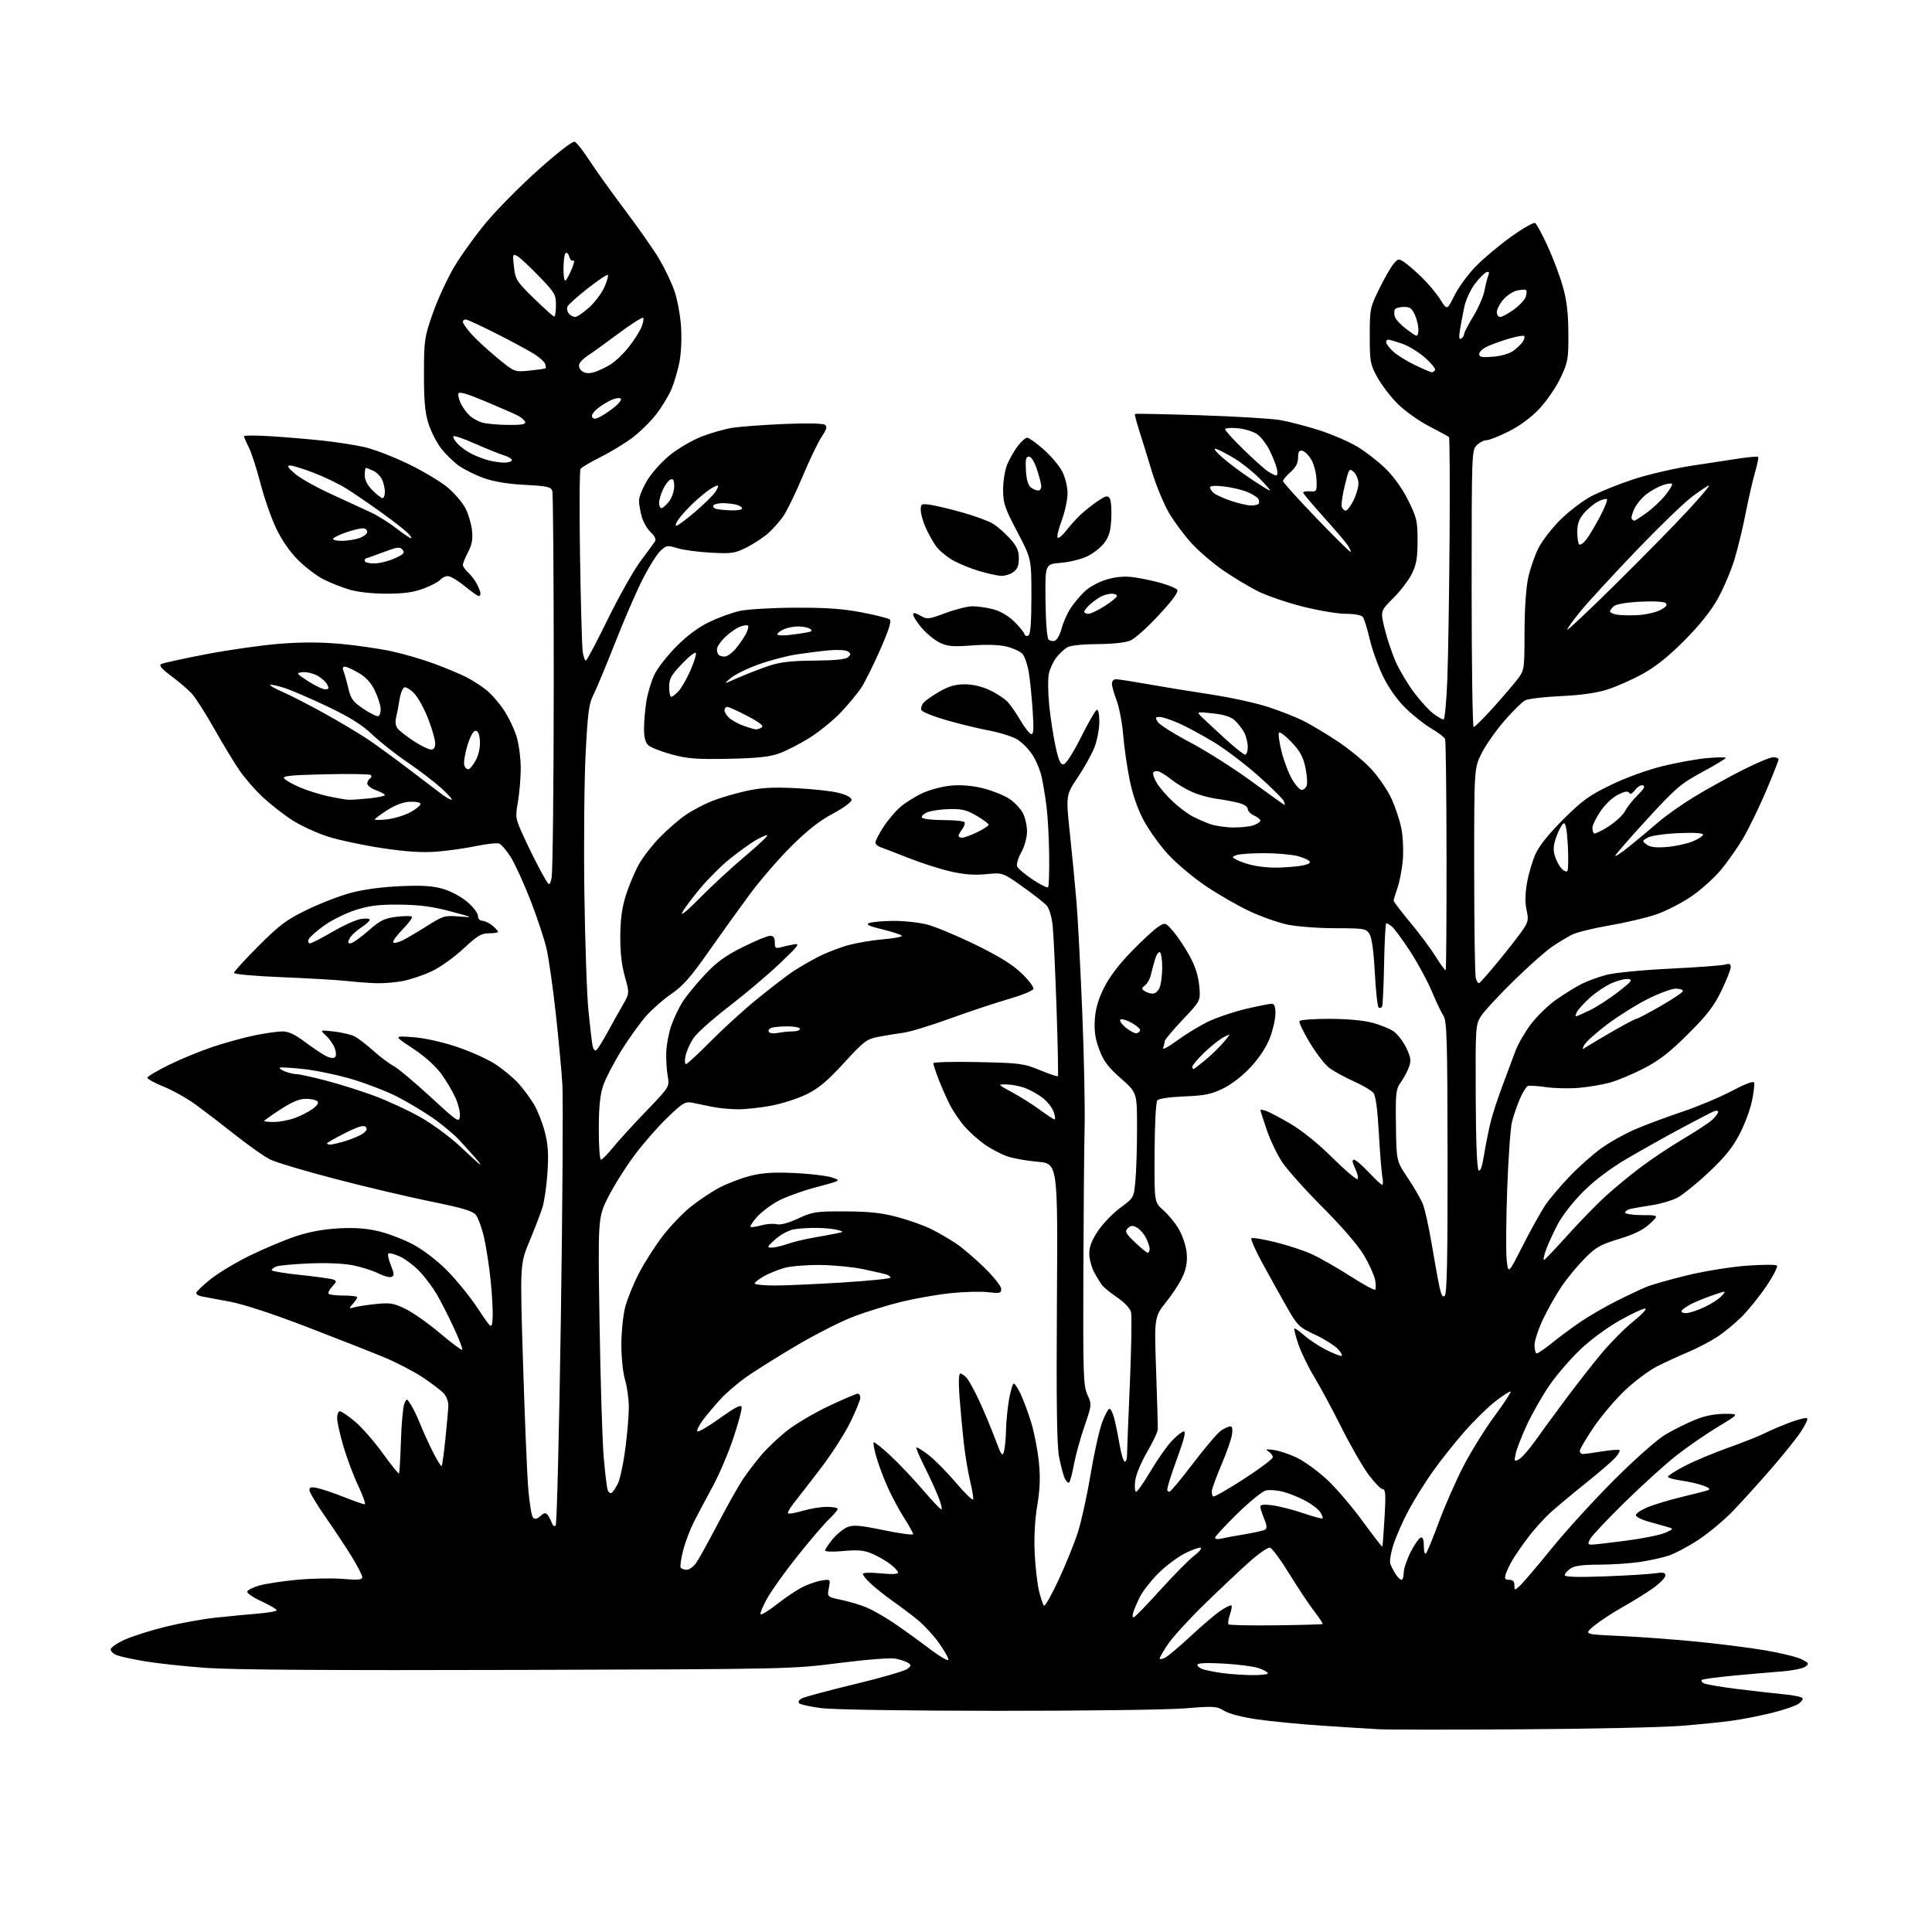 <?xml version="1.0" encoding="UTF-8" standalone="no"?>
<svg 
  version="1.1" 
  xmlns="http://www.w3.org/2000/svg" 
  xmlns:xlink="http://www.w3.org/1999/xlink" 
  xmlns:svg="http://www.w3.org/2000/svg"
  xmlns:rdf="http://www.w3.org/1999/02/22-rdf-syntax-ns#"
  xmlns:cc="http://creativecommons.org/ns#"
  xmlns:dc="http://purl.org/dc/elements/1.1/"
  viewBox="0 0 768 768"
  width="768"
  height="768"
>
<style>svg {background-color: white; }</style>"
<path stroke="none" fill="black" fill-rule="evenodd" d="M604.50,687.43C577.00,687.61 551.58,687.59 548.00,687.40C544.42,687.21 534.30,686.57 525.50,685.98C516.70,685.39 505.06,684.25 499.63,683.46C493.80,682.61 488.47,681.22 486.59,680.06C483.63,678.23 482.59,678.16 470.96,679.11C464.11,679.66 430.60,680.10 396.50,680.08C360.49,680.06 331.17,679.61 326.55,679.02C322.18,678.46 318.19,677.59 317.69,677.09C317.15,676.55 317.58,675.76 318.75,675.13C319.84,674.55 329.28,672.01 339.75,669.48C350.21,666.96 359.61,664.25 360.63,663.46C362.26,662.23 362.30,661.91 361.00,661.03C360.18,660.48 357.93,659.72 356.00,659.34C353.97,658.95 344.55,659.67 333.50,661.08C314.60,663.49 313.93,663.50 206.00,663.82C132.34,664.04 92.52,663.78 82.00,663.02C73.47,662.40 62.55,661.23 57.72,660.41C52.89,659.60 47.83,658.51 46.47,657.99C45.11,657.47 44.00,656.42 44.00,655.66C44.00,654.90 46.59,653.13 49.75,651.72C52.91,650.32 60.22,648.02 66.00,646.61C71.78,645.19 80.55,643.60 85.50,643.07C90.45,642.53 97.99,641.81 102.25,641.46C106.51,641.11 110.00,640.50 110.00,640.09C110.00,639.68 107.28,638.10 103.96,636.56C100.63,635.03 98.08,633.27 98.28,632.66C98.49,632.04 100.63,630.97 103.05,630.27C105.47,629.57 112.18,628.55 117.97,628.00C123.76,627.45 131.99,627.29 136.25,627.64C142.37,628.15 144.00,628.01 144.00,626.95C144.00,626.22 142.20,622.67 139.99,619.06C137.78,615.45 133.06,608.31 129.49,603.19C125.92,598.06 123.00,593.19 123.00,592.36C123.00,591.17 123.70,590.99 126.25,591.54C128.04,591.93 132.77,593.54 136.78,595.12C140.78,596.71 144.47,598.00 144.98,598.00C145.49,598.00 144.35,594.74 142.46,590.75C140.57,586.76 137.90,579.67 136.53,575.00C135.16,570.33 134.03,565.26 134.02,563.75C134.01,562.24 134.50,561.00 135.11,561.00C135.72,561.00 138.42,562.84 141.11,565.09C143.80,567.34 148.75,572.99 152.11,577.65C155.47,582.30 158.39,585.94 158.60,585.73C158.81,585.52 159.15,579.76 159.37,572.93C159.58,566.09 160.18,559.44 160.69,558.14C161.63,555.78 161.63,555.78 163.31,558.36C164.24,559.78 165.90,563.20 166.99,565.97C168.08,568.73 170.36,573.74 172.05,577.10C173.74,580.46 175.32,583.01 175.56,582.77C175.79,582.54 176.47,577.66 177.06,571.92C177.65,566.19 178.17,560.26 178.22,558.75C178.27,557.23 177.46,555.07 176.44,553.93C175.41,552.80 171.63,549.92 168.04,547.53C164.44,545.14 157.45,541.51 152.50,539.47C147.55,537.42 133.74,531.99 121.82,527.41C108.48,522.28 96.75,518.44 91.32,517.42C86.47,516.51 81.49,515.58 80.25,515.36C79.01,515.14 78.00,514.53 78.00,514.00C78.00,513.46 80.59,510.97 83.75,508.46C86.91,505.94 94.00,501.70 99.50,499.02C105.00,496.35 113.07,492.96 117.43,491.49C122.71,489.71 128.40,488.65 134.43,488.30C140.88,487.94 145.49,488.26 150.39,489.41C154.17,490.30 160.31,492.63 164.01,494.58C167.99,496.67 173.50,500.86 177.48,504.81C181.18,508.49 186.75,515.33 189.85,520.00C195.50,528.50 195.50,528.50 195.81,524.14C195.99,521.74 195.66,515.12 195.08,509.43C194.51,503.74 193.32,495.92 192.45,492.06C191.57,488.20 190.09,484.10 189.17,482.97C187.87,481.36 183.88,480.17 171.00,477.56C161.93,475.71 144.83,471.67 133.00,468.57C121.18,465.47 109.70,462.06 107.50,460.98C105.30,459.91 99.22,455.65 94.00,451.53C88.78,447.40 81.65,441.93 78.17,439.37C74.68,436.80 68.83,433.49 65.17,432.01C61.50,430.52 58.54,428.90 58.58,428.40C58.62,427.91 62.45,425.63 67.08,423.35C71.71,421.06 79.55,417.83 84.50,416.17C89.45,414.51 96.97,412.44 101.21,411.58C105.45,410.71 110.43,410.00 112.28,410.00C114.66,410.00 117.23,411.19 121.07,414.08C124.06,416.32 127.79,418.84 129.36,419.67C131.11,420.58 132.59,420.81 133.15,420.25C133.72,419.68 133.67,418.27 133.05,416.62C132.48,415.14 130.92,412.90 129.57,411.65C127.12,409.38 127.12,409.38 132.88,410.06C136.05,410.43 139.74,411.32 141.07,412.02C142.41,412.73 145.72,415.30 148.44,417.72C151.15,420.15 154.74,422.85 156.41,423.71C158.08,424.57 164.63,430.06 170.97,435.89C181.96,446.00 182.51,446.37 182.81,443.79C182.99,442.29 182.20,438.99 181.08,436.44C179.95,433.89 177.36,429.53 175.32,426.76C173.05,423.67 168.68,419.78 164.06,416.73C156.50,411.74 156.50,411.74 164.04,412.28C168.58,412.60 175.48,414.11 181.37,416.06C186.76,417.85 193.72,420.96 196.83,422.98C199.95,425.01 204.14,428.48 206.13,430.71C208.13,432.93 210.93,436.73 212.35,439.15C213.77,441.57 215.68,446.46 216.59,450.02C217.86,454.96 218.11,458.77 217.63,466.07C217.29,471.33 216.38,477.63 215.60,480.07C214.83,482.51 212.51,488.54 210.45,493.49C206.70,502.47 206.70,502.47 207.92,541.99C208.59,563.72 209.52,586.17 210.00,591.88C210.47,597.59 211.33,602.73 211.91,603.31C212.63,604.03 213.52,603.84 214.83,602.65C216.33,601.30 216.92,601.21 217.70,602.22C218.24,602.93 219.00,604.36 219.38,605.42C219.78,606.53 220.42,606.95 220.90,606.42C221.36,605.91 222.29,568.55 222.96,523.40C223.63,478.24 223.89,436.62 223.54,430.90C223.18,425.18 221.99,412.40 220.89,402.50C219.79,392.60 218.19,381.35 217.34,377.50C216.50,373.65 213.59,364.85 210.90,357.94C208.20,351.03 204.64,343.25 203.00,340.66C201.35,338.06 199.30,335.67 198.44,335.34C197.58,335.01 193.42,335.46 189.19,336.34C184.96,337.22 177.90,338.21 173.50,338.55C167.84,338.99 161.55,338.58 152.00,337.16C144.57,336.05 134.86,333.99 130.42,332.58C125.98,331.17 119.51,328.19 116.06,325.96C112.60,323.72 107.29,319.55 104.26,316.70C101.23,313.84 97.07,309.02 95.02,306.00C92.96,302.98 88.48,295.55 85.06,289.50C81.64,283.45 77.64,277.21 76.17,275.63C74.70,274.06 71.08,270.96 68.11,268.75C64.19,265.82 63.10,264.53 64.11,263.97C64.88,263.55 72.92,261.79 82.00,260.05C91.08,258.31 104.27,256.44 111.33,255.89C120.16,255.21 127.77,255.24 135.76,255.98C142.14,256.58 151.22,257.91 155.93,258.95C160.64,259.98 168.20,262.20 172.72,263.88C177.23,265.55 182.86,267.90 185.22,269.10C187.57,270.29 191.15,272.56 193.16,274.15C195.18,275.73 198.39,279.39 200.30,282.26C202.21,285.14 204.50,289.94 205.39,292.93C206.27,295.92 207.00,301.51 207.00,305.35C207.00,309.19 206.50,315.22 205.88,318.75C204.78,325.09 204.81,325.27 208.53,333.34C210.60,337.83 213.67,343.97 215.36,346.99C218.42,352.48 218.42,352.48 219.26,348.99C219.72,347.07 220.11,312.09 220.12,271.26C220.13,230.43 219.88,196.18 219.55,195.16C219.04,193.54 217.57,193.21 208.73,192.75C202.09,192.41 196.39,191.48 192.50,190.11C189.20,188.95 184.71,186.75 182.53,185.22C180.35,183.70 177.09,180.52 175.29,178.16C173.49,175.80 171.23,171.31 170.26,168.18C168.93,163.88 168.51,159.11 168.53,148.50C168.56,135.11 168.72,134.06 172.06,124.50C173.99,119.00 177.80,110.73 180.53,106.13C183.26,101.52 189.01,93.54 193.31,88.39C197.61,83.23 206.96,73.79 214.10,67.41C221.74,60.58 227.64,56.03 228.44,56.34C229.20,56.63 231.80,59.93 234.23,63.68C236.66,67.43 243.04,76.34 248.41,83.47C253.78,90.60 259.92,99.38 262.06,102.98C264.19,106.57 266.89,112.21 268.05,115.51C269.21,118.80 270.41,125.19 270.72,129.71C271.04,134.48 270.77,140.47 270.08,144.02C269.41,147.38 267.97,152.24 266.87,154.81C265.76,157.39 263.06,161.83 260.86,164.68C258.66,167.53 254.43,171.70 251.45,173.95C248.47,176.20 242.77,179.67 238.77,181.67C234.77,183.66 231.17,185.79 230.77,186.40C230.37,187.00 230.28,202.57 230.57,221.00C230.86,239.43 231.33,256.42 231.61,258.77C231.90,261.12 232.52,262.80 233.00,262.50C233.48,262.20 237.45,254.66 241.82,245.73C246.20,236.80 252.00,226.55 254.71,222.94C257.42,219.33 259.99,215.82 260.41,215.14C260.88,214.38 260.21,212.99 258.67,211.57C257.29,210.29 255.68,207.50 255.09,205.37C254.50,203.24 254.01,200.36 254.01,198.96C254.00,197.56 255.46,193.97 257.25,190.99C259.06,187.97 263.12,183.46 266.42,180.81C269.68,178.19 275.35,174.90 279.02,173.49C282.68,172.09 288.12,170.55 291.09,170.07C294.07,169.59 303.25,168.91 311.50,168.55C320.21,168.17 327.07,168.28 327.85,168.82C328.94,169.56 328.68,170.52 326.56,173.73C325.11,175.93 321.71,183.02 319.00,189.50C316.30,195.97 312.87,203.03 311.38,205.18C309.89,207.32 307.15,210.41 305.30,212.04C303.44,213.67 299.63,216.17 296.82,217.59C292.14,219.96 290.93,220.14 282.60,219.70C277.60,219.44 271.60,218.63 269.28,217.91C265.30,216.68 264.91,216.74 262.55,218.95C261.17,220.25 258.06,225.18 255.63,229.90C253.20,234.63 248.23,246.07 244.59,255.33C240.94,264.59 237.02,274.00 235.87,276.25C234.11,279.70 233.63,283.31 232.80,299.42C232.26,309.91 232.03,334.70 232.29,354.50C232.56,374.30 233.29,395.68 233.93,402.00C234.57,408.32 235.31,414.53 235.57,415.79C235.84,417.05 236.47,417.83 236.98,417.51C237.48,417.20 239.42,414.15 241.29,410.72C243.15,407.30 245.93,402.33 247.47,399.67C250.26,394.85 250.26,394.85 248.38,388.17C247.10,383.62 246.53,378.48 246.58,371.99C246.65,365.06 247.28,360.59 248.92,355.49C250.15,351.65 252.49,346.18 254.11,343.33C255.73,340.49 259.48,335.70 262.44,332.69C265.41,329.67 269.93,325.77 272.50,324.00C275.06,322.24 279.71,319.77 282.83,318.51C285.95,317.25 292.06,315.43 296.42,314.47C302.64,313.10 306.93,312.85 316.42,313.31C323.06,313.63 330.75,314.48 333.50,315.20C336.68,316.03 338.50,317.04 338.50,317.99C338.50,318.83 335.20,321.25 331.00,323.48C325.70,326.31 320.85,330.13 314.46,336.49C309.49,341.45 302.07,350.05 297.96,355.61C293.86,361.16 286.48,371.44 281.57,378.44C274.58,388.41 271.41,392.00 266.97,395.02C263.86,397.14 259.32,401.10 256.90,403.82C254.48,406.54 250.05,412.70 247.06,417.51C244.06,422.31 240.81,428.55 239.84,431.37C238.53,435.17 238.06,439.69 238.03,448.75C238.01,455.49 238.40,461.00 238.88,461.00C239.36,461.00 241.48,458.86 243.59,456.25C245.70,453.64 251.65,447.12 256.80,441.76C266.18,432.01 266.18,432.01 265.42,427.76C265.01,425.42 264.75,421.10 264.85,418.17C264.95,415.24 265.86,410.51 266.86,407.65C267.87,404.79 269.87,400.58 271.31,398.30C272.75,396.01 276.70,391.18 280.08,387.57C284.86,382.46 288.24,379.99 295.22,376.50C300.16,374.02 305.06,372.00 306.10,372.00C307.48,372.00 308.00,372.71 308.00,374.62C308.00,376.85 308.33,377.14 310.25,376.59C311.49,376.24 313.85,375.71 315.50,375.41C318.18,374.93 317.58,375.75 310.00,382.98C305.32,387.44 296.19,395.15 289.71,400.13C283.22,405.10 276.85,410.82 275.55,412.83C274.25,414.85 272.88,417.96 272.51,419.75C272.14,421.54 272.22,423.00 272.69,423.00C273.16,423.00 277.58,418.91 282.52,413.91C287.46,408.91 295.77,401.34 301.00,397.10C306.23,392.85 312.52,388.00 315.00,386.32C317.48,384.64 322.24,381.89 325.58,380.20C328.92,378.52 334.40,376.43 337.75,375.57C341.09,374.70 347.23,373.70 351.39,373.35C355.54,373.00 358.73,372.38 358.48,371.97C358.23,371.56 354.77,370.42 350.79,369.45C345.31,368.11 344.04,367.49 345.53,366.91C346.61,366.49 350.89,366.11 355.04,366.07C359.19,366.03 365.26,366.68 368.54,367.52C371.82,368.36 380.47,371.97 387.78,375.54C397.25,380.18 402.51,383.45 406.14,386.94C408.93,389.64 411.03,392.42 410.79,393.13C410.56,393.83 406.12,395.64 400.93,397.14C395.74,398.64 385.28,402.12 377.68,404.88C370.08,407.64 361.76,410.18 359.18,410.52C356.61,410.86 352.17,411.58 349.32,412.12C344.50,413.04 343.55,413.76 335.50,422.53C328.89,429.73 325.40,432.66 320.68,434.98C317.28,436.65 310.97,438.69 306.66,439.51C302.35,440.33 296.28,440.98 293.16,440.96C290.05,440.93 285.48,440.48 283.00,439.95C280.52,439.42 277.06,438.71 275.29,438.37C272.38,437.81 271.48,438.33 265.43,444.13C261.77,447.63 255.90,454.32 252.39,459.00C248.87,463.68 244.13,471.19 241.84,475.71C237.68,483.91 237.68,483.91 238.33,525.71C238.69,548.69 239.43,572.73 239.97,579.11C240.51,585.50 241.24,591.46 241.58,592.36C241.93,593.25 242.62,593.74 243.11,593.43C243.61,593.12 244.71,591.52 245.56,589.87C246.42,588.23 247.76,582.07 248.54,576.19C249.32,570.31 249.96,562.80 249.97,559.50C249.97,556.20 249.31,551.29 248.49,548.59C247.64,545.78 247.00,539.77 247.00,534.55C247.00,529.53 247.69,522.78 248.53,519.56C249.36,516.34 251.83,510.29 254.01,506.10C256.19,501.92 260.37,495.35 263.31,491.50C266.24,487.65 271.23,482.41 274.40,479.85C277.57,477.29 282.71,473.84 285.83,472.18C288.95,470.52 294.43,468.41 298.00,467.49C302.90,466.22 307.20,465.92 315.50,466.28C321.55,466.54 328.30,467.32 330.50,468.01C334.50,469.27 334.50,469.27 324.50,471.92C319.00,473.37 312.11,475.87 309.18,477.47C306.26,479.08 302.52,481.93 300.87,483.80C299.22,485.68 298.09,487.42 298.34,487.68C298.60,487.94 300.51,487.68 302.60,487.10C304.68,486.53 307.44,486.32 308.73,486.65C310.23,487.02 313.32,486.20 317.29,484.37C323.11,481.68 324.29,481.50 336.00,481.55C345.66,481.59 350.40,482.11 356.85,483.83C361.44,485.06 367.51,487.23 370.35,488.67C373.18,490.10 377.52,492.62 380.00,494.27C382.48,495.92 387.54,500.24 391.25,503.86C394.96,507.48 398.00,511.31 398.00,512.36C398.00,514.08 397.47,514.21 392.75,513.67C389.86,513.33 383.23,513.50 378.00,514.04C372.77,514.58 364.00,516.11 358.50,517.44C353.00,518.77 344.33,521.45 339.23,523.40C334.13,525.35 323.78,530.62 316.23,535.10C308.68,539.58 299.79,545.16 296.49,547.50C293.18,549.85 288.67,553.73 286.46,556.13C284.26,558.53 281.18,562.17 279.63,564.22C278.08,566.26 276.97,568.39 277.16,568.95C277.35,569.51 281.32,567.23 286.00,563.88C292.29,559.38 294.58,558.20 294.81,559.34C294.98,560.19 293.50,565.74 291.51,571.69C289.52,577.64 285.81,586.33 283.26,591.00C280.71,595.67 277.37,601.98 275.83,605.00C274.30,608.02 272.36,613.15 271.54,616.38C270.72,619.61 270.28,622.65 270.58,623.13C270.88,623.61 271.96,624.00 272.99,624.00C274.02,624.00 275.72,622.76 276.76,621.25C277.81,619.74 281.73,612.65 285.47,605.50C289.22,598.35 293.66,590.48 295.33,588.00C297.01,585.52 300.20,581.31 302.44,578.64C304.67,575.96 309.29,571.56 312.70,568.84C316.11,566.13 323.62,561.68 329.40,558.95C335.18,556.23 340.38,554.00 340.95,554.00C341.53,554.00 342.00,554.72 342.00,555.60C342.00,556.48 340.21,560.86 338.02,565.35C335.83,569.83 330.54,578.07 326.27,583.66C321.99,589.25 317.20,595.45 315.61,597.44C314.02,599.43 312.96,601.30 313.26,601.60C313.56,601.89 316.18,601.43 319.08,600.57C321.99,599.71 326.31,599.00 328.68,599.00C331.06,599.00 333.00,599.36 333.00,599.80C333.00,600.25 331.39,602.16 329.41,604.05C327.44,605.95 321.88,612.45 317.05,618.50C312.22,624.55 306.80,632.11 305.01,635.30C303.22,638.48 302.03,641.37 302.37,641.70C302.70,642.04 305.60,640.25 308.80,637.74C312.00,635.22 316.46,632.21 318.70,631.04C320.95,629.87 324.44,628.64 326.47,628.31C330.14,627.71 330.14,627.71 329.48,631.27C328.81,634.82 328.81,634.82 334.57,636.01C337.73,636.67 342.28,638.05 344.67,639.07C347.06,640.10 351.82,642.83 355.26,645.14C358.69,647.46 364.99,652.00 369.25,655.22C373.68,658.58 377.00,660.50 377.00,659.71C377.00,658.95 375.24,655.89 373.09,652.91C370.95,649.94 367.23,645.91 364.84,643.97C362.45,642.02 358.02,638.68 355.00,636.55C351.98,634.41 348.04,631.30 346.25,629.63C344.46,627.97 343.00,626.19 343.00,625.67C343.00,625.12 345.84,625.02 350.00,625.43C354.50,625.87 357.00,625.76 357.00,625.11C357.00,624.56 355.54,623.00 353.75,621.65C351.96,620.30 348.70,618.45 346.50,617.54C343.38,616.25 340.90,616.03 335.25,616.56C331.18,616.94 328.00,616.85 328.00,616.35C328.00,615.86 329.33,613.84 330.96,611.87C332.59,609.89 335.22,607.74 336.81,607.08C339.21,606.09 341.67,606.29 351.35,608.28C357.76,609.60 363.00,610.31 363.00,609.86C363.00,609.41 361.39,606.53 359.43,603.46C357.47,600.39 354.55,594.95 352.93,591.35C351.32,587.76 349.29,582.36 348.41,579.34C347.53,576.32 347.03,573.63 347.30,573.36C347.57,573.09 350.65,575.55 354.15,578.82C357.64,582.10 363.41,588.20 366.98,592.39C370.54,596.57 373.79,600.00 374.21,600.00C374.63,600.00 374.09,597.76 373.01,595.02C371.93,592.28 369.43,586.83 367.46,582.92C365.49,579.00 364.05,575.61 364.28,575.39C364.50,575.16 366.67,576.50 369.09,578.36C371.52,580.22 376.42,585.18 379.99,589.39C383.56,593.60 386.64,596.58 386.83,596.02C387.01,595.46 386.48,592.19 385.64,588.75C384.81,585.31 383.67,578.45 383.11,573.50C382.56,568.55 381.80,560.34 381.42,555.25C381.00,549.45 381.11,546.00 381.72,546.00C382.25,546.00 383.40,546.79 384.28,547.75C385.15,548.72 387.43,552.88 389.33,557.00C391.24,561.13 394.06,567.88 395.60,572.00C398.03,578.54 398.48,579.18 399.09,577.00C399.48,575.62 399.85,571.84 399.90,568.58C399.96,565.33 400.50,559.81 401.10,556.33C401.71,552.85 402.56,550.00 402.99,550.00C403.43,550.00 404.68,551.91 405.77,554.25C406.87,556.59 408.74,561.64 409.92,565.47C411.11,569.31 412.46,576.29 412.94,580.97C413.59,587.32 413.43,591.80 412.32,598.50C411.36,604.29 411.00,611.06 411.31,617.50C411.58,623.00 412.36,629.75 413.04,632.50C413.72,635.25 414.59,637.85 414.97,638.28C415.36,638.72 417.95,634.16 420.74,628.17C423.54,622.17 426.98,613.72 428.39,609.38C429.80,605.05 432.10,594.63 433.50,586.22C434.90,577.82 436.97,568.49 438.10,565.47C439.22,562.46 440.54,560.00 441.03,560.00C441.52,560.00 442.37,561.69 442.91,563.75C443.45,565.81 444.42,570.54 445.05,574.25C445.69,577.96 446.61,581.00 447.10,581.00C447.60,581.00 448.00,579.99 448.00,578.75C448.00,577.51 448.50,564.71 449.12,550.30C449.74,535.90 449.96,522.98 449.61,521.60C449.25,520.13 447.00,517.73 444.24,515.85C441.63,514.06 438.93,511.91 438.23,511.05C437.53,510.20 436.07,507.83 434.98,505.79C433.89,503.75 433.00,500.37 433.00,498.28C433.00,495.58 434.03,492.95 436.51,489.26C438.44,486.39 442.42,482.27 445.36,480.10C450.70,476.16 450.70,476.16 451.34,469.33C451.70,465.57 451.99,456.17 451.99,448.43C452.00,434.36 452.00,434.36 445.57,428.68C440.48,424.18 438.69,421.80 436.98,417.25C435.38,412.98 434.92,409.92 435.20,405.40C435.46,401.12 436.53,397.36 438.80,392.76C440.91,388.48 444.70,383.46 449.76,378.25C454.02,373.87 458.80,369.45 460.39,368.44C463.28,366.59 463.28,366.59 466.62,370.54C468.46,372.72 471.36,377.12 473.08,380.33C475.14,384.17 476.39,388.16 476.73,392.00C477.26,397.83 477.26,397.83 470.13,405.36C466.21,409.51 463.00,413.33 463.00,413.87C463.00,414.40 462.71,415.60 462.35,416.53C461.97,417.51 464.31,416.29 467.97,413.60C471.41,411.07 477.03,407.66 480.44,406.03C483.86,404.40 490.58,402.15 495.37,401.03C500.16,399.91 504.74,399.00 505.54,399.00C506.57,399.00 507.00,400.15 507.00,402.91C507.00,405.06 506.01,409.41 504.80,412.57C503.42,416.19 500.61,420.47 497.23,424.12C493.98,427.63 489.62,431.02 486.21,432.69C481.51,434.99 478.94,435.51 470.81,435.84C464.91,436.08 460.66,436.70 460.06,437.43C459.48,438.12 459.02,446.90 458.96,458.28C458.85,477.93 458.85,477.93 462.46,481.10C464.45,482.85 467.18,486.16 468.53,488.47C469.89,490.77 471.28,494.76 471.63,497.33C472.08,500.62 471.77,503.32 470.57,506.45C469.64,508.90 466.61,513.74 463.85,517.19C458.82,523.48 458.82,523.48 459.58,544.99C459.99,556.82 460.29,567.31 460.23,568.30C460.17,569.29 458.23,573.34 455.93,577.30C453.53,581.43 451.53,586.31 451.24,588.75C450.97,591.09 451.14,593.00 451.63,593.00C452.12,593.00 454.72,589.29 457.40,584.75C460.08,580.21 463.88,574.81 465.84,572.75C467.80,570.69 469.94,569.00 470.60,569.00C471.39,569.00 470.77,571.85 468.80,577.25C467.16,581.79 465.40,586.85 464.90,588.49C464.41,590.14 464.00,591.83 464.00,592.24C464.00,592.66 464.39,593.00 464.86,593.00C465.33,593.00 469.59,587.88 474.34,581.62C479.09,575.37 484.09,569.52 485.45,568.62C486.81,567.73 488.45,567.00 489.10,567.00C489.86,567.00 490.07,568.16 489.71,570.39C489.41,572.25 487.56,577.54 485.59,582.14C483.63,586.74 481.91,591.40 481.76,592.50C481.62,593.60 481.87,594.66 482.33,594.87C482.78,595.07 488.27,591.92 494.53,587.87C500.79,583.81 505.93,579.96 505.95,579.30C505.98,578.64 505.21,577.60 504.25,576.98C502.85,576.09 503.28,575.98 506.42,576.40C508.57,576.69 512.77,578.12 515.75,579.58C518.74,581.04 524.09,584.96 527.65,588.29C531.21,591.62 537.52,599.01 541.68,604.72C545.84,610.42 549.35,614.96 549.48,614.80C549.62,614.63 550.02,609.44 550.38,603.25C550.91,594.15 550.78,592.00 549.69,592.00C548.94,592.00 546.41,589.41 544.06,586.25C541.71,583.09 536.86,574.65 533.27,567.50C529.69,560.35 524.80,551.27 522.42,547.33C520.03,543.39 517.20,537.55 516.11,534.34C515.03,531.14 514.32,528.34 514.54,528.13C514.76,527.91 516.54,529.14 518.50,530.87C520.47,532.59 524.29,535.13 527.00,536.50C529.72,537.88 532.48,539.00 533.14,539.00C533.81,539.00 533.26,537.81 531.92,536.36C530.59,534.90 526.46,532.29 522.74,530.55C516.22,527.50 515.81,527.08 511.17,518.94C508.53,514.30 504.22,506.53 501.59,501.68C498.96,496.82 497.10,492.57 497.44,492.23C497.78,491.88 502.05,492.58 506.93,493.77C511.80,494.96 518.43,497.15 521.65,498.64C524.87,500.13 531.68,504.03 536.79,507.31C541.90,510.58 546.34,512.99 546.66,512.67C546.98,512.35 546.96,510.60 546.62,508.77C546.27,506.94 544.31,502.58 542.25,499.08C539.95,495.17 533.63,487.83 525.89,480.06C518.96,473.10 511.66,464.95 509.67,461.95C507.68,458.95 504.91,453.16 503.53,449.07C502.14,444.99 501.00,441.47 501.00,441.26C501.00,441.04 501.98,441.18 503.18,441.56C504.39,441.94 508.77,444.25 512.93,446.69C517.58,449.42 524.05,454.65 529.72,460.27C534.79,465.29 539.26,469.08 539.65,468.69C540.04,468.29 539.61,466.41 538.70,464.49C537.54,462.07 537.40,461.00 538.22,461.00C538.87,461.00 541.51,463.25 544.09,466.00C546.67,468.75 549.08,471.00 549.44,471.00C549.80,471.00 549.82,469.54 549.50,467.75C549.17,465.96 548.54,458.10 548.10,450.28C547.55,440.58 546.86,435.53 545.90,434.38C545.13,433.45 541.58,431.38 538.01,429.78C534.43,428.18 530.09,425.78 528.35,424.46C526.62,423.13 523.13,418.61 520.61,414.41C518.08,410.21 516.27,406.38 516.57,405.89C516.87,405.40 522.17,405.00 528.35,405.00C535.17,405.00 541.87,405.60 545.41,406.52C548.62,407.35 552.50,408.93 554.04,410.03C555.57,411.12 557.81,414.04 559.01,416.52C560.81,420.24 561.00,421.55 560.13,424.05C559.55,425.72 558.09,428.46 556.90,430.14C554.89,432.97 554.74,434.26 554.91,447.35C555.09,461.50 555.09,461.50 559.58,468.20C562.04,471.89 564.73,476.50 565.54,478.45C566.36,480.40 567.95,487.51 569.08,494.25C570.21,500.99 571.60,508.68 572.17,511.35C572.95,514.99 573.49,515.91 574.35,515.04C575.19,514.21 575.48,499.28 575.43,460.04C575.37,413.04 575.16,405.89 573.80,403.81C572.94,402.51 570.84,398.07 569.12,393.97C567.40,389.86 563.50,382.68 560.44,378.00C557.38,373.32 554.14,368.94 553.24,368.25C552.35,367.56 551.37,367.00 551.06,367.00C550.75,367.00 550.37,374.28 550.20,383.17C550.04,392.07 549.67,399.72 549.38,400.19C549.10,400.65 548.49,400.80 548.04,400.53C547.59,400.25 546.91,394.05 546.52,386.76C546.06,378.06 545.32,372.73 544.38,371.25C543.03,369.12 542.31,369.00 530.73,368.98C524.00,368.97 515.47,368.32 511.77,367.54C508.06,366.75 501.29,364.36 496.71,362.21C492.13,360.06 484.32,355.58 479.36,352.24C474.40,348.91 467.61,343.20 464.28,339.57C460.95,335.93 456.56,329.78 454.52,325.90C452.12,321.34 450.16,315.60 448.98,309.67C447.98,304.63 446.85,296.68 446.47,292.00C446.08,287.32 444.92,281.25 443.89,278.50C442.85,275.75 442.00,272.71 442.00,271.75C442.00,270.79 442.72,270.00 443.60,270.00C444.48,270.00 450.22,270.89 456.35,271.98C462.48,273.07 473.77,274.91 481.44,276.07C489.11,277.23 499.32,279.47 504.12,281.04C508.93,282.61 515.25,285.11 518.18,286.58C521.11,288.06 527.11,291.65 531.52,294.55C535.94,297.45 541.92,302.34 544.82,305.41C547.72,308.47 551.42,313.82 553.04,317.28C554.66,320.74 556.49,326.26 557.10,329.54C557.72,332.82 557.95,338.47 557.62,342.11C557.28,345.74 556.33,350.63 555.51,352.98C554.68,355.33 554.00,357.60 554.00,358.02C554.00,358.45 556.95,362.33 560.56,366.65C564.17,370.97 568.74,377.09 570.72,380.27C572.69,383.44 574.48,385.86 574.69,385.65C574.90,385.43 575.05,364.97 575.02,340.17C574.99,315.37 574.74,294.50 574.45,293.79C574.17,293.08 571.65,291.15 568.85,289.50C566.05,287.85 561.40,284.15 558.51,281.27C555.27,278.05 551.91,273.25 549.74,268.77C547.80,264.77 545.43,258.12 544.47,254.00C543.51,249.88 542.28,245.94 541.74,245.25C541.16,244.51 538.41,244.00 534.98,244.00C531.81,244.00 524.09,242.71 517.82,241.12C511.56,239.54 503.52,236.78 499.97,235.00C496.41,233.21 490.23,229.49 486.23,226.73C482.23,223.98 476.60,219.16 473.73,216.04C470.85,212.91 466.80,207.46 464.72,203.93C462.64,200.39 459.58,193.00 457.91,187.50C456.25,182.00 453.98,174.65 452.86,171.17C451.74,167.69 450.98,164.71 451.16,164.55C451.35,164.39 462.98,164.62 477.00,165.07C491.02,165.52 505.36,166.38 508.86,166.98C512.36,167.59 519.34,169.40 524.37,171.01C529.40,172.62 536.21,175.55 539.51,177.53C542.80,179.50 547.89,183.45 550.81,186.31C554.12,189.55 557.50,194.30 559.80,198.94C563.19,205.77 563.50,207.09 563.50,214.94C563.50,221.81 563.05,224.41 561.24,228.08C560.00,230.60 556.67,234.96 553.84,237.77C548.70,242.89 548.70,242.89 550.45,250.06C551.41,254.01 553.44,260.00 554.96,263.37C556.48,266.74 559.77,272.20 562.27,275.50C564.76,278.80 568.18,282.51 569.86,283.75C571.54,284.99 573.33,286.00 573.83,286.00C574.32,286.00 575.01,278.69 575.35,269.75C575.69,260.81 576.08,235.65 576.23,213.83C576.38,192.02 576.27,173.97 576.00,173.73C575.73,173.49 572.14,171.54 568.03,169.41C563.93,167.27 558.30,163.25 555.53,160.47C552.77,157.69 549.15,152.96 547.50,149.96C544.68,144.83 544.50,143.84 544.50,133.50C544.50,122.85 544.62,122.26 548.18,115.00C550.21,110.88 552.74,106.40 553.82,105.07C555.68,102.77 555.92,102.72 558.18,104.20C559.50,105.07 562.66,107.79 565.20,110.26C567.74,112.73 571.04,116.68 572.53,119.05C575.25,123.36 575.25,123.36 578.18,117.43C579.80,114.17 583.68,108.90 586.81,105.71C589.94,102.53 596.26,97.25 600.86,93.97C605.46,90.70 609.68,88.30 610.24,88.65C610.80,88.99 613.01,93.07 615.15,97.70C617.29,102.33 620.02,109.58 621.22,113.81C622.83,119.50 623.41,124.36 623.45,132.50C623.50,142.86 623.31,143.89 620.30,150.26C618.54,153.98 614.76,159.49 611.90,162.51C608.59,166.01 604.15,169.29 599.71,171.51C595.87,173.43 591.89,175.00 590.87,175.00C589.84,175.00 588.10,175.90 587.00,177.00C585.05,178.95 585.00,180.33 585.00,234.00C585.00,264.25 585.36,289.00 585.81,289.00C586.25,289.00 589.76,285.51 593.61,281.25C597.45,276.99 601.81,271.88 603.30,269.91C605.95,266.38 606.00,266.04 606.02,251.41C606.03,242.48 606.60,233.84 607.44,229.87C608.21,226.22 610.06,220.83 611.55,217.90C613.04,214.96 617.01,209.83 620.38,206.51C623.75,203.18 629.24,199.01 632.59,197.25C635.95,195.49 643.37,192.49 649.09,190.59C654.82,188.69 665.35,186.23 672.50,185.12C679.65,184.01 688.42,182.68 692.00,182.16C695.58,181.65 698.68,181.40 698.91,181.61C699.14,181.82 698.57,184.58 697.65,187.74C696.74,190.91 695.06,198.22 693.93,204.00C692.80,209.78 690.78,218.10 689.45,222.50C688.11,226.90 685.15,233.86 682.86,237.97C680.08,242.94 675.65,248.49 669.60,254.58C663.33,260.88 658.17,265.02 653.00,267.87C648.88,270.15 642.58,272.94 639.00,274.08C634.65,275.47 628.54,276.34 620.50,276.71C613.90,277.01 607.51,277.77 606.31,278.38C605.11,279.00 601.38,282.65 598.04,286.50C594.69,290.35 590.61,296.16 588.98,299.41C586.00,305.32 586.00,305.32 586.01,345.91C586.02,368.23 586.30,387.53 586.64,388.79C586.98,390.05 587.59,390.95 588.00,390.79C588.41,390.63 591.90,386.65 595.76,381.95C599.63,377.25 603.91,371.74 605.29,369.72C607.51,366.44 607.69,365.55 606.84,361.77C606.20,358.91 606.25,355.37 607.00,351.01C607.61,347.43 609.15,342.22 610.42,339.43C611.93,336.11 615.77,331.34 621.54,325.60C629.10,318.09 631.80,316.15 640.51,311.95C646.53,309.04 654.91,306.02 661.08,304.51C666.81,303.11 674.76,301.68 678.75,301.34C682.74,300.99 686.00,300.97 686.00,301.29C686.00,301.60 681.80,304.14 676.66,306.91C668.16,311.51 666.21,313.17 654.91,325.47C648.09,332.91 642.34,339.49 642.13,340.12C641.92,340.74 644.47,339.05 647.79,336.37C651.11,333.69 656.23,329.41 659.17,326.86C662.10,324.30 668.57,319.74 673.55,316.71C678.53,313.68 687.15,308.91 692.70,306.10C698.25,303.30 703.74,301.00 704.90,301.00C706.05,301.00 707.00,301.41 707.00,301.91C707.00,302.41 704.73,308.15 701.95,314.66C699.17,321.17 695.10,329.54 692.90,333.26C690.70,336.97 686.73,342.62 684.07,345.82C681.42,349.01 676.14,353.74 672.35,356.33C668.56,358.92 662.32,362.13 658.48,363.46C654.64,364.79 646.25,366.77 639.84,367.87C633.43,368.96 626.68,370.62 624.84,371.57C623.00,372.51 619.48,374.64 617.00,376.31C614.52,377.97 607.63,384.10 601.68,389.92C595.73,395.74 589.88,402.07 588.68,404.00C586.56,407.40 586.50,408.34 586.62,435.82C586.69,453.69 587.11,464.51 587.76,465.16C588.46,465.86 589.16,463.87 589.98,458.84C590.64,454.80 591.81,448.95 592.59,445.84C593.37,442.73 595.51,436.20 597.35,431.34C599.18,426.48 601.47,420.35 602.43,417.73C603.40,415.10 606.14,410.35 608.54,407.16C610.94,403.97 615.51,399.54 618.70,397.31C621.89,395.08 626.41,392.29 628.75,391.11C631.09,389.93 635.61,388.29 638.80,387.47C641.98,386.66 653.34,385.56 664.04,385.05C674.75,384.53 684.51,383.80 685.75,383.43C687.45,382.93 688.00,383.17 688.00,384.45C688.00,385.37 686.33,389.58 684.30,393.81C681.33,399.97 678.69,403.40 671.05,411.02C663.74,418.30 659.62,421.51 653.50,424.68C649.10,426.95 643.02,429.50 640.00,430.34C636.98,431.18 631.35,432.13 627.50,432.45C623.65,432.76 617.80,432.63 614.50,432.14C611.20,431.66 607.98,431.46 607.34,431.70C606.71,431.94 605.26,434.29 604.13,436.91C603.01,439.53 601.60,443.66 601.01,446.09C600.41,448.52 599.57,460.62 599.12,473.00C598.68,485.38 598.60,497.98 598.94,501.00C599.57,506.50 599.57,506.50 605.41,495.00C608.63,488.68 612.64,481.48 614.32,479.00C616.00,476.52 620.33,471.41 623.94,467.64C627.55,463.86 633.24,458.81 636.60,456.41C639.95,454.00 646.03,450.62 650.10,448.88C654.17,447.14 662.59,444.00 668.82,441.90C675.04,439.81 683.90,436.09 688.50,433.64C693.81,430.82 697.02,429.62 697.28,430.35C697.52,430.98 697.13,434.30 696.42,437.72C695.71,441.15 693.46,447.13 691.42,451.02C688.66,456.27 685.48,460.18 679.10,466.15C674.37,470.58 668.77,475.09 666.65,476.17C664.53,477.26 660.03,478.57 656.65,479.08C653.27,479.60 649.49,480.25 648.25,480.53C647.01,480.81 646.00,481.48 646.00,482.02C646.00,482.56 649.02,483.01 652.75,483.03C659.50,483.05 659.50,483.05 655.82,486.47C653.20,488.91 649.70,490.64 643.57,492.51C636.08,494.79 634.34,495.79 629.87,500.31C627.06,503.17 622.99,508.09 620.83,511.26C618.68,514.43 615.36,520.26 613.46,524.23C611.56,528.20 610.00,532.92 610.00,534.72C610.00,536.52 610.41,538.00 610.91,538.00C611.41,538.00 614.22,536.06 617.16,533.68C620.10,531.30 625.25,527.50 628.61,525.24C631.97,522.97 638.27,519.33 642.61,517.16C646.95,514.98 652.27,512.47 654.43,511.58C656.59,510.68 663.89,508.61 670.65,506.96C677.49,505.30 687.94,503.61 694.22,503.14C700.42,502.69 705.88,502.65 706.35,503.06C706.82,503.46 704.95,507.13 702.21,511.19C699.46,515.26 695.03,520.77 692.36,523.43C689.69,526.09 685.23,529.74 682.45,531.54C679.67,533.34 674.50,536.03 670.95,537.52C667.40,539.01 661.92,541.53 658.76,543.13C655.60,544.72 649.88,548.98 646.04,552.60C642.20,556.22 636.57,562.85 633.53,567.34C630.48,571.83 627.99,576.06 628.00,576.75C628.00,577.44 628.56,578.00 629.25,577.99C629.94,577.99 633.37,577.52 636.87,576.95C640.38,576.38 643.50,576.16 643.80,576.46C644.10,576.76 643.25,578.19 641.92,579.64C640.59,581.09 635.23,585.69 630.00,589.86C624.77,594.04 618.53,599.27 616.12,601.48C613.71,603.69 609.85,607.98 607.56,611.00C605.26,614.02 602.44,618.08 601.30,620.00C600.16,621.92 598.92,624.51 598.55,625.75C597.99,627.58 598.25,628.00 599.93,628.00C601.38,628.00 602.00,628.64 602.00,630.15C602.00,632.28 602.03,632.29 604.14,630.40C605.32,629.36 611.03,622.65 616.83,615.50C622.63,608.35 633.93,595.98 641.94,588.00C650.46,579.52 658.87,572.11 662.20,570.16C665.33,568.32 670.51,565.75 673.70,564.43C677.56,562.85 681.51,562.04 685.50,562.03C691.50,562.00 691.50,562.00 683.00,567.12C678.33,569.93 670.90,575.05 666.50,578.49C662.10,581.94 652.83,590.33 645.90,597.13C638.97,603.93 632.77,610.51 632.12,611.75C631.09,613.70 631.18,614.00 632.76,614.00C633.76,614.00 639.93,613.30 646.46,612.44C653.00,611.59 659.95,610.17 661.92,609.31C665.50,607.73 665.50,607.73 662.00,606.76C660.08,606.23 656.73,605.28 654.57,604.65C652.41,604.02 650.48,603.00 650.28,602.39C650.09,601.78 652.08,600.36 654.71,599.25C657.35,598.13 663.55,596.25 668.50,595.07C673.45,593.89 678.17,592.67 679.00,592.36C680.01,591.97 679.34,591.37 676.95,590.51C675.00,589.81 671.06,588.92 668.20,588.53C665.34,588.13 663.00,587.46 663.00,587.03C663.00,586.60 666.04,584.67 669.75,582.73C673.46,580.80 681.23,577.54 687.00,575.49C692.77,573.43 699.27,570.86 701.43,569.76C703.60,568.67 708.19,566.71 711.64,565.41C715.09,564.11 718.14,563.41 718.41,563.86C718.68,564.30 717.41,566.88 715.57,569.58C713.74,572.29 708.31,579.00 703.52,584.50C698.72,590.00 692.03,597.37 688.65,600.87C685.27,604.37 679.23,609.40 675.24,612.04C671.25,614.68 665.85,617.55 663.24,618.41C660.63,619.26 655.35,620.41 651.50,620.96C647.65,621.51 640.44,621.97 635.47,621.98C628.95,621.99 625.83,622.43 624.22,623.56C623.00,624.41 622.00,625.59 622.00,626.16C622.00,626.87 627.07,627.03 637.75,626.64C646.41,626.32 655.41,625.78 657.75,625.43C661.17,624.92 662.00,625.09 662.00,626.31C662.00,627.15 659.86,629.36 657.25,631.23C654.64,633.10 649.12,636.53 645.00,638.85C640.88,641.18 635.73,644.56 633.57,646.38C629.64,649.68 629.64,649.68 643.57,650.30C651.23,650.65 664.92,651.65 674.00,652.53C683.08,653.41 695.57,654.99 701.78,656.05C707.98,657.11 714.47,658.71 716.22,659.61C719.14,661.12 719.24,661.35 717.61,662.55C716.63,663.26 712.38,664.11 708.16,664.43C703.95,664.75 695.33,665.50 689.00,666.10C682.67,666.70 677.10,667.44 676.62,667.74C676.14,668.03 676.41,668.65 677.23,669.11C678.05,669.57 684.07,670.60 690.61,671.41C697.15,672.21 705.53,673.16 709.24,673.52C712.95,673.87 716.22,674.55 716.52,675.03C716.82,675.52 716.04,676.58 714.78,677.39C713.53,678.20 708.90,679.76 704.50,680.86C700.10,681.95 693.12,683.34 689.00,683.93C684.88,684.53 675.42,685.49 668.00,686.07C660.58,686.65 632.00,687.26 604.50,687.43zM497.25,665.88C500.96,665.94 504.00,665.63 504.00,665.17C504.00,664.71 502.31,663.77 500.25,663.08C498.19,662.40 491.89,661.59 486.25,661.29C479.33,660.92 476.00,661.08 476.00,661.80C476.00,662.39 477.00,663.18 478.21,663.57C479.43,663.95 482.69,664.60 485.46,665.01C488.23,665.42 493.54,665.81 497.25,665.88zM463.25,658.88C464.49,658.22 469.10,654.32 473.50,650.22C477.90,646.12 483.20,641.62 485.27,640.23C487.34,638.84 489.26,637.93 489.52,638.19C489.79,638.46 489.50,640.12 488.89,641.89C488.27,643.66 488.04,645.37 488.37,645.71C488.70,646.04 497.18,646.21 507.22,646.09C517.25,645.97 525.60,645.73 525.77,645.56C525.94,645.39 524.39,643.06 522.33,640.38C520.27,637.69 515.83,631.00 512.45,625.50C509.07,620.00 505.63,615.37 504.81,615.21C503.98,615.04 500.19,617.69 496.40,621.09C492.60,624.49 484.60,632.03 478.62,637.87C472.64,643.70 466.22,650.72 464.37,653.47C462.52,656.22 461.00,658.83 461.00,659.27C461.00,659.71 462.01,659.53 463.25,658.88zM450.78,642.87C451.33,642.67 456.11,637.71 461.41,631.85C466.71,625.99 472.69,619.94 474.71,618.41C476.72,616.88 477.87,615.46 477.26,615.25C476.65,615.05 473.80,616.08 470.91,617.54C468.03,619.01 463.32,622.55 460.44,625.43C457.57,628.30 454.33,632.42 453.24,634.58C452.15,636.73 450.93,639.57 450.52,640.87C450.08,642.31 450.18,643.09 450.78,642.87zM557.12,628.00C557.60,628.00 558.00,626.73 558.00,625.18C558.00,623.63 559.24,619.94 560.75,616.97C562.26,614.01 564.06,611.42 564.75,611.21C565.60,610.96 566.00,612.06 566.00,614.62C566.00,616.83 566.36,618.01 566.87,617.45C567.35,616.93 569.66,611.33 571.99,605.00C574.33,598.67 578.68,588.77 581.65,583.00C584.62,577.23 590.18,568.25 594.00,563.06C597.83,557.87 600.75,553.42 600.50,553.17C600.25,552.92 597.56,554.64 594.51,556.99C591.46,559.35 585.78,564.92 581.89,569.39C578.00,573.85 572.40,580.91 569.46,585.08C566.51,589.26 562.27,596.05 560.04,600.18C557.82,604.31 555.10,610.43 554.00,613.77C552.90,617.11 552.31,620.67 552.68,621.67C553.05,622.68 554.00,624.51 554.79,625.75C555.58,626.99 556.63,628.00 557.12,628.00zM485.25,611.66C486.49,611.35 490.72,610.56 494.65,609.92C498.59,609.27 502.31,608.43 502.92,608.05C503.73,607.55 503.62,606.33 502.52,603.71C501.69,601.70 501.00,599.54 501.00,598.90C501.00,598.09 502.47,597.94 505.88,598.39C508.56,598.75 514.04,600.15 518.05,601.52C522.06,602.88 525.52,603.82 525.74,603.60C525.96,603.37 525.56,602.27 524.86,601.14C524.15,600.01 521.53,597.98 519.04,596.63C516.54,595.29 512.53,593.66 510.12,593.02C507.70,592.38 504.58,592.14 503.17,592.49C501.76,592.85 496.64,597.01 491.80,601.75C486.96,606.49 483.00,610.78 483.00,611.29C483.00,611.80 484.01,611.96 485.25,611.66zM425.04,589.28C424.66,589.70 423.84,588.95 423.23,587.61C422.62,586.26 421.59,582.32 420.95,578.83C420.12,574.33 419.88,556.62 420.14,517.50C420.50,462.50 420.50,462.50 412.50,461.82C408.10,461.44 402.58,460.45 400.24,459.61C397.90,458.77 394.04,456.75 391.68,455.13C389.32,453.50 385.74,450.35 383.73,448.12C381.72,445.89 378.94,441.85 377.57,439.14C376.19,436.42 374.15,431.79 373.03,428.85C371.92,425.91 371.00,423.12 371.00,422.65C371.00,422.19 378.99,421.98 388.75,422.19C405.46,422.55 406.90,422.74 413.32,425.38C417.07,426.93 420.31,428.02 420.52,427.81C420.73,427.60 420.49,415.29 419.98,400.46C419.47,385.63 418.78,370.91 418.43,367.74C418.08,364.57 417.06,361.11 416.15,360.05C415.24,359.00 410.92,355.59 406.53,352.49C398.57,346.84 398.57,346.84 392.03,347.49C387.43,347.95 383.28,347.64 378.00,346.45C373.88,345.52 366.23,343.07 361.00,341.01C355.77,338.95 350.71,336.99 349.75,336.66C348.79,336.33 348.00,335.53 348.00,334.87C348.00,334.21 349.39,331.51 351.09,328.87C352.78,326.22 355.80,322.63 357.79,320.88C359.78,319.13 363.84,316.59 366.82,315.23C369.85,313.84 374.92,312.54 378.38,312.26C382.36,311.94 386.82,312.35 391.01,313.42C394.58,314.33 399.17,316.18 401.22,317.53C403.27,318.89 405.70,321.46 406.63,323.25C407.55,325.03 408.28,328.39 408.25,330.70C408.21,333.09 407.22,336.62 405.95,338.87C404.73,341.05 403.99,343.53 404.31,344.38C404.64,345.22 407.41,347.58 410.47,349.61C413.53,351.64 416.30,353.04 416.62,352.71C416.95,352.39 417.15,346.64 417.06,339.93C416.98,333.23 416.51,324.52 416.01,320.58C415.51,316.64 414.62,311.28 414.04,308.67C413.45,306.05 411.79,302.13 410.35,299.96C408.91,297.78 406.25,295.08 404.44,293.97C402.64,292.85 397.63,291.26 393.33,290.44C389.02,289.62 381.29,287.74 376.13,286.26C370.98,284.77 366.55,282.98 366.27,282.27C366.00,281.56 366.37,280.26 367.09,279.39C367.81,278.52 370.67,276.51 373.45,274.91C377.17,272.78 379.81,272.02 383.50,272.02C386.67,272.02 390.33,272.88 393.50,274.38C396.25,275.67 399.47,277.81 400.66,279.12C401.84,280.43 404.10,283.72 405.68,286.43C407.26,289.13 409.13,291.54 409.84,291.78C410.87,292.12 411.00,290.18 410.49,282.36C410.14,276.94 409.43,270.06 408.93,267.08C408.42,264.10 407.30,260.89 406.44,259.94C405.58,258.98 402.82,257.69 400.30,257.05C397.37,256.32 392.40,256.14 386.52,256.57C378.86,257.14 376.71,256.96 373.63,255.50C371.60,254.53 368.37,251.92 366.47,249.69C364.56,247.46 363.00,245.07 363.00,244.37C363.00,243.42 363.73,243.51 365.84,244.72C368.54,246.27 369.03,246.22 375.90,243.68C379.87,242.20 384.69,241.00 386.61,241.00C388.54,241.00 392.16,241.52 394.67,242.15C397.47,242.85 400.66,244.68 402.97,246.90C405.03,248.88 406.92,251.14 407.17,251.93C407.42,252.74 408.13,253.04 408.81,252.62C409.64,252.10 410.00,247.43 410.00,237.00C410.00,222.12 410.00,222.12 404.38,211.39C399.33,201.78 398.75,200.04 398.75,194.58C398.76,191.19 399.49,186.75 400.41,184.55C401.32,182.38 403.20,179.12 404.58,177.30C405.97,175.49 407.65,174.00 408.32,174.00C408.99,174.00 411.90,176.07 414.80,178.61C417.70,181.14 421.03,185.08 422.21,187.36C423.46,189.78 424.35,193.39 424.36,196.06C424.38,198.57 423.34,203.42 422.06,206.84C420.78,210.27 420.04,213.37 420.42,213.75C420.80,214.13 422.32,212.88 423.80,210.97C425.28,209.06 427.84,206.22 429.49,204.65C431.15,203.09 434.22,200.64 436.33,199.22C439.53,197.05 440.31,196.87 441.12,198.07C441.65,198.85 441.94,202.43 441.77,206.00C441.52,210.98 440.88,213.26 439.03,215.75C437.71,217.54 434.65,219.96 432.25,221.12C429.84,222.29 425.07,223.47 421.66,223.74C415.44,224.24 415.44,224.24 415.61,238.71C415.70,247.21 416.20,253.60 416.82,254.22C417.39,254.79 418.55,255.00 419.38,254.68C420.21,254.36 421.40,252.17 422.02,249.80C422.64,247.44 424.22,243.86 425.52,241.85C426.83,239.84 429.38,236.79 431.20,235.07C433.05,233.32 436.86,231.26 439.89,230.37C443.54,229.29 446.92,228.99 450.39,229.43C453.20,229.79 458.08,230.80 461.23,231.67C464.39,232.54 467.40,233.77 467.93,234.41C468.59,235.21 466.39,238.28 460.73,244.42C456.25,249.29 451.11,253.89 449.32,254.64C447.35,255.46 442.19,256.01 436.28,256.04C430.53,256.06 425.61,256.57 424.33,257.29C423.14,257.95 421.18,259.76 419.97,261.31C418.75,262.85 417.40,265.73 416.96,267.69C416.51,269.66 416.57,275.37 417.08,280.39C417.59,285.40 418.73,292.79 419.61,296.80C420.88,302.53 421.58,304.04 422.86,303.80C423.81,303.63 426.71,299.07 429.75,293.00C432.64,287.23 435.45,282.35 436.00,282.17C436.58,281.97 437.00,283.97 437.00,286.91C437.00,289.70 436.16,294.18 435.14,296.88C434.11,299.57 431.12,305.00 428.48,308.93C423.67,316.09 423.67,316.09 425.35,331.80C426.27,340.43 427.44,352.68 427.96,359.00C428.48,365.32 429.48,384.68 430.20,402.00C430.91,419.32 431.34,440.02 431.15,448.00C430.96,455.98 430.74,482.30 430.65,506.50C430.51,546.68 430.65,550.84 432.27,554.43C434.03,558.33 434.03,558.42 431.10,566.93C429.48,571.64 427.61,578.42 426.94,582.00C426.28,585.58 425.42,588.85 425.04,589.28zM603.80,580.10C604.91,579.52 607.76,576.28 610.15,572.91C612.54,569.54 618.07,562.00 622.43,556.14C626.79,550.29 633.24,542.05 636.76,537.84C640.29,533.62 645.87,528.01 649.17,525.36C652.47,522.72 654.67,520.39 654.07,520.19C653.47,519.99 649.06,522.00 644.27,524.66C639.24,527.46 632.54,532.36 628.39,536.27C624.45,540.00 618.88,546.42 616.03,550.55C613.18,554.67 609.13,561.75 607.03,566.27C604.93,570.80 602.89,576.00 602.51,577.84C601.85,580.95 601.94,581.10 603.80,580.10zM183.76,536.57C184.02,536.31 182.51,532.36 180.40,527.80C178.28,523.23 175.23,517.25 173.62,514.50C172.01,511.75 168.91,507.63 166.74,505.35C164.57,503.07 161.03,500.42 158.88,499.45C156.74,498.48 154.70,497.96 154.36,498.30C154.03,498.64 154.48,500.75 155.38,502.99C156.76,506.43 156.79,507.14 155.60,507.60C154.83,507.90 152.45,507.25 150.32,506.16C148.19,505.08 143.66,503.64 140.24,502.97C136.45,502.22 129.66,501.94 122.77,502.24C116.57,502.51 110.71,503.06 109.75,503.47C108.79,503.88 108.00,504.53 108.00,504.92C108.00,505.31 113.15,506.17 119.44,506.82C125.73,507.48 131.61,508.30 132.49,508.64C133.92,509.18 133.87,509.51 132.05,511.45C130.91,512.66 130.29,513.95 130.66,514.32C131.03,514.70 133.73,515.00 136.67,515.00C139.60,515.00 142.00,515.30 142.00,515.67C142.00,516.04 141.21,517.24 140.25,518.33C138.55,520.25 138.57,520.29 141.00,519.64C142.38,519.27 146.29,518.68 149.70,518.34C155.11,517.80 156.59,518.06 161.23,520.33C164.17,521.76 170.32,526.11 174.92,529.99C179.52,533.88 183.50,536.84 183.76,536.57zM670.19,521.99C671.46,521.98 674.75,520.92 677.50,519.63C680.25,518.34 683.36,516.32 684.40,515.14C686.31,513.00 686.31,513.00 680.82,514.89C677.80,515.93 673.93,517.50 672.23,518.38C670.52,519.26 668.85,520.44 668.50,520.99C668.15,521.56 668.89,522.00 670.19,521.99zM307.75,511.01C312.01,511.02 324.16,510.48 334.75,509.82C345.34,509.16 354.00,508.29 354.00,507.88C354.00,507.47 353.21,506.89 352.25,506.59C351.29,506.30 347.14,505.35 343.04,504.50C338.94,503.64 331.29,502.90 326.04,502.85C320.79,502.79 314.48,503.30 312.00,503.97C309.52,504.64 305.81,506.13 303.75,507.28C301.69,508.43 300.00,509.74 300.00,510.18C300.00,510.63 303.49,511.00 307.75,511.01zM613.82,500.83C614.26,500.65 618.53,496.14 623.32,490.82C628.11,485.50 634.84,478.59 638.27,475.48C641.69,472.36 647.95,467.20 652.18,464.01C656.40,460.81 664.05,455.72 669.18,452.69C674.30,449.66 679.51,446.22 680.75,445.05C681.99,443.88 683.00,442.50 683.00,441.99C683.00,441.48 682.21,441.39 681.25,441.78C680.29,442.18 674.55,445.15 668.50,448.39C662.45,451.63 652.80,457.03 647.06,460.39C640.28,464.36 634.15,468.95 629.55,473.50C625.44,477.57 621.12,483.08 619.22,486.67C617.43,490.06 615.31,494.71 614.50,497.00C613.69,499.28 613.39,501.01 613.82,500.83zM456.25,497.99C456.66,498.00 457.00,497.30 457.00,496.45C457.00,495.60 456.32,493.59 455.49,491.98C454.66,490.37 453.03,488.55 451.87,487.93C450.23,487.05 449.45,487.12 448.31,488.26C447.04,489.53 447.40,490.23 451.18,493.85C453.56,496.12 455.84,497.98 456.25,497.99zM306.62,495.96C307.79,495.98 310.61,495.34 312.88,494.54C315.15,493.74 319.82,492.60 323.25,492.01C326.69,491.42 330.85,490.65 332.50,490.30C335.50,489.66 335.50,489.66 333.00,488.93C331.62,488.53 328.02,488.16 325.00,488.11C321.98,488.06 317.82,488.30 315.77,488.64C313.61,489.00 310.45,490.66 308.27,492.59C304.99,495.49 304.77,495.92 306.62,495.96zM190.92,462.96C191.16,462.98 190.27,461.76 188.95,460.25C187.63,458.74 184.74,455.54 182.52,453.15C180.31,450.76 175.35,446.66 171.50,444.04C167.65,441.42 161.33,437.68 157.47,435.73C153.60,433.79 145.95,430.82 140.47,429.15C134.98,427.48 126.28,425.62 121.12,425.02C115.96,424.42 111.51,424.16 111.23,424.44C110.95,424.72 111.94,425.41 113.43,425.97C114.91,426.54 116.95,427.00 117.96,427.00C118.96,427.00 124.16,428.14 129.50,429.53C134.85,430.92 143.56,433.66 148.86,435.63C154.16,437.60 162.42,441.44 167.22,444.16C172.12,446.94 179.12,452.13 183.22,456.01C187.22,459.81 190.69,462.93 190.92,462.96zM131.32,455.00C132.04,455.00 134.86,454.32 137.57,453.49C140.28,452.66 143.38,451.30 144.45,450.48C145.83,449.42 146.08,448.68 145.32,447.92C144.56,447.16 142.19,447.89 137.12,450.44C133.21,452.41 130.00,454.24 130.00,454.51C130.00,454.78 130.59,455.00 131.32,455.00zM108.87,446.00C111.01,446.00 114.63,445.33 116.94,444.52C119.25,443.71 122.49,442.08 124.14,440.90C126.10,439.50 126.81,438.41 126.18,437.78C125.64,437.24 123.57,436.80 121.57,436.80C119.00,436.80 116.06,438.03 111.47,441.02C107.91,443.34 105.00,445.41 105.00,445.62C105.00,445.83 106.74,446.00 108.87,446.00zM419.20,444.98C419.58,444.99 419.42,443.64 418.84,441.97C418.26,440.30 416.26,437.77 414.39,436.35C412.53,434.93 409.32,433.16 407.25,432.43C405.19,431.69 401.93,431.08 400.00,431.07C396.52,431.05 396.53,431.06 402.50,434.30C405.80,436.10 410.75,439.22 413.50,441.26C416.25,443.29 418.81,444.96 419.20,444.98zM474.39,425.00C474.61,425.00 476.80,423.31 479.28,421.25C481.75,419.19 485.03,415.98 486.58,414.12C489.39,410.75 489.39,410.75 486.45,412.28C484.83,413.13 481.36,415.88 478.75,418.39C476.14,420.91 474.00,423.42 474.00,423.98C474.00,424.54 474.18,425.00 474.39,425.00zM631.10,415.87C632.42,415.01 637.14,412.22 641.60,409.66C646.05,407.10 650.05,405.00 650.48,405.00C650.91,405.00 655.25,402.72 660.13,399.92C665.01,397.13 669.00,394.43 669.00,393.92C669.00,393.42 667.70,393.00 666.12,393.00C664.53,393.00 659.55,394.84 655.05,397.09C650.56,399.34 643.30,403.88 638.93,407.17C634.56,410.47 630.47,414.12 629.84,415.29C628.74,417.36 628.78,417.37 631.10,415.87zM309.25,410.60C310.90,410.27 313.54,410.00 315.12,410.00C316.71,410.00 318.00,409.55 318.00,409.00C318.00,408.45 315.79,408.00 313.08,408.00C310.38,408.00 307.45,408.27 306.59,408.60C305.72,408.94 305.29,409.66 305.63,410.21C305.97,410.75 307.59,410.93 309.25,410.60zM451.80,410.73C452.52,410.60 453.15,410.05 453.21,409.50C453.27,408.95 451.70,407.61 449.72,406.52C447.74,405.44 445.77,404.89 445.35,405.32C444.92,405.74 445.91,407.18 447.54,408.52C449.17,409.86 451.09,410.85 451.80,410.73zM626.47,404.00C626.77,404.00 629.21,402.94 631.89,401.64C634.58,400.35 639.64,397.09 643.14,394.39C648.52,390.25 649.16,389.45 647.29,389.19C646.07,389.01 643.09,389.75 640.67,390.82C638.24,391.90 634.37,394.47 632.08,396.55C629.78,398.63 627.45,401.15 626.91,402.16C626.37,403.17 626.17,404.00 626.47,404.00zM458.27,394.98C459.27,394.99 460.48,393.87 461.02,392.43C461.56,391.02 462.00,387.45 462.00,384.49C462.00,381.54 461.59,378.86 461.08,378.55C460.57,378.24 459.72,379.45 459.17,381.24C458.63,383.03 457.88,385.82 457.52,387.44C457.16,389.05 456.11,390.96 455.18,391.67C453.71,392.80 453.68,393.08 455.00,393.97C455.82,394.52 457.30,394.98 458.27,394.98zM149.61,390.85C146.80,390.76 141.57,390.37 138.00,389.97C134.43,389.57 122.84,388.89 112.25,388.46C101.45,388.03 93.00,387.27 93.00,386.75C93.00,386.23 97.39,381.41 102.77,376.04C111.19,367.62 113.84,365.64 122.02,361.66C127.23,359.12 135.10,356.08 139.50,354.91C144.46,353.58 151.90,352.58 159.09,352.27C167.89,351.89 171.99,352.14 176.12,353.35C179.22,354.25 183.37,356.48 185.78,358.54C188.10,360.53 190.00,363.02 190.00,364.08C190.00,365.23 190.70,366.01 191.75,366.03C192.71,366.05 194.51,366.91 195.75,367.94C196.99,368.98 198.00,370.09 198.00,370.41C198.00,370.73 196.37,371.00 194.38,371.00C191.32,371.00 189.73,371.96 184.19,377.14C180.52,380.57 174.96,384.53 171.56,386.12C168.22,387.68 163.07,389.42 160.11,389.98C157.15,390.54 152.43,390.93 149.61,390.85zM123.19,375.00C123.82,375.00 127.82,372.95 132.09,370.45C136.36,367.95 141.46,365.64 143.42,365.32C145.39,365.00 146.99,365.13 146.99,365.62C146.98,366.10 145.43,367.50 143.53,368.73C141.64,369.95 139.61,371.87 139.01,372.98C138.17,374.55 138.23,375.00 139.31,375.00C140.07,375.00 143.22,372.78 146.32,370.08C151.14,365.86 152.74,365.05 157.52,364.45C160.58,364.07 163.38,364.05 163.73,364.40C164.09,364.75 162.41,367.05 160.00,369.50C157.59,371.95 155.94,374.27 156.32,374.66C156.71,375.04 158.48,374.61 160.26,373.70C162.04,372.78 166.43,370.19 170.00,367.93C176.15,364.05 176.82,363.86 182.50,364.31C188.41,364.79 188.36,364.76 179.00,362.26C171.94,360.37 166.80,359.69 159.00,359.61C150.72,359.52 147.01,359.97 141.46,361.71C137.59,362.93 131.91,365.73 128.83,367.93C125.75,370.14 122.97,372.63 122.65,373.47C122.33,374.31 122.57,375.00 123.19,375.00zM278.16,357.00C282.75,352.32 290.92,344.79 296.32,340.25C301.72,335.71 305.60,332.00 304.94,332.00C304.28,332.00 302.11,332.98 300.12,334.18C298.13,335.38 293.80,338.49 290.50,341.10C287.20,343.70 281.81,349.03 278.52,352.93C275.23,356.83 271.93,361.26 271.18,362.76C270.39,364.35 273.33,361.92 278.16,357.00zM623.04,346.27C623.42,345.85 623.51,341.32 623.24,336.21C622.91,329.95 622.38,327.04 621.63,327.29C621.01,327.50 619.73,329.73 618.80,332.25C617.53,335.67 617.33,337.67 618.02,340.06C618.52,341.83 619.71,344.12 620.65,345.16C621.58,346.20 622.66,346.70 623.04,346.27zM506.00,344.89C508.48,344.94 512.88,344.70 515.79,344.35C518.97,343.97 520.93,343.27 520.71,342.61C520.51,342.00 518.36,340.97 515.93,340.33C513.49,339.69 507.45,339.16 502.50,339.15C497.55,339.15 492.61,339.49 491.52,339.91C489.59,340.67 489.59,340.71 491.71,341.85C492.90,342.48 495.59,343.41 497.69,343.90C499.79,344.40 503.52,344.84 506.00,344.89zM662.50,336.70C665.80,336.44 670.41,335.45 672.75,334.51C675.09,333.56 677.00,332.33 677.00,331.78C677.00,331.14 673.41,330.92 667.25,331.18C661.81,331.42 656.43,332.19 655.07,332.93C652.70,334.23 652.69,334.30 654.57,335.72C655.95,336.76 658.20,337.04 662.50,336.70zM382.47,333.00C383.28,333.00 385.98,332.01 388.47,330.80C390.96,329.59 393.00,328.26 393.00,327.84C393.00,327.43 390.86,325.83 388.25,324.29C384.37,322.01 382.40,321.52 377.50,321.62C374.20,321.69 370.24,322.25 368.69,322.87C367.14,323.49 366.16,324.45 366.50,325.00C366.84,325.55 370.66,326.00 375.00,326.00C379.34,326.00 383.12,326.38 383.41,326.85C383.70,327.32 383.29,328.56 382.50,329.60C381.71,330.65 381.05,331.84 381.03,332.25C381.01,332.66 381.66,333.00 382.47,333.00zM639.35,328.57C642.18,326.77 645.17,323.99 646.00,322.39C646.83,320.80 649.07,317.96 651.00,316.08C653.47,313.66 654.08,312.53 653.10,312.20C652.33,311.94 650.94,312.76 650.00,314.00C648.87,315.50 648.05,315.89 647.59,315.14C647.10,314.35 645.77,314.59 643.07,315.97C640.88,317.08 637.91,319.93 636.12,322.63C634.40,325.22 633.00,328.09 633.00,329.00C633.00,329.92 633.27,330.93 633.60,331.26C633.92,331.59 636.51,330.38 639.35,328.57zM490.18,328.93C493.31,328.97 497.02,328.56 498.43,328.02C499.85,327.49 501.00,326.66 501.00,326.19C501.00,325.71 499.88,324.81 498.50,324.18C497.12,323.56 496.00,322.38 496.00,321.56C496.00,320.68 494.47,319.69 492.25,319.13C490.19,318.61 486.25,317.88 483.50,317.51C480.75,317.14 476.48,315.95 474.00,314.87C471.52,313.79 467.93,311.66 466.00,310.14C464.07,308.61 461.73,307.08 460.78,306.73C459.84,306.37 458.79,306.53 458.46,307.06C458.13,307.60 458.79,309.55 459.94,311.40C461.08,313.25 463.98,316.57 466.39,318.79C468.80,321.01 472.24,323.59 474.04,324.52C475.84,325.45 478.93,326.81 480.91,327.54C482.88,328.26 487.06,328.89 490.18,328.93zM154.06,325.68C156.85,325.35 161.00,324.05 163.28,322.79C165.56,321.53 167.31,320.05 167.17,319.50C167.03,318.95 165.09,318.59 162.87,318.70C160.31,318.82 157.05,320.04 153.92,322.05C151.21,323.79 149.00,325.45 149.00,325.74C149.00,326.04 151.28,326.01 154.06,325.68zM510.66,320.00C510.81,320.00 510.67,319.31 510.35,318.47C510.03,317.63 505.49,313.13 500.26,308.46C495.03,303.80 487.02,297.73 482.45,294.97C477.89,292.21 471.63,288.84 468.55,287.48C465.46,286.12 462.05,285.00 460.96,285.00C459.24,285.00 459.14,285.25 460.23,286.99C460.91,288.08 466.65,291.71 472.98,295.04C479.32,298.37 490.32,305.35 497.44,310.55C504.55,315.75 510.50,320.00 510.66,320.00zM138.60,317.92C139.76,317.96 143.47,317.71 146.85,317.36C150.23,317.00 153.00,316.42 153.00,316.06C153.00,315.70 151.43,314.83 149.50,314.14C147.57,313.44 146.00,312.25 146.00,311.49C146.00,310.74 146.49,309.82 147.09,309.45C147.69,309.08 147.80,308.46 147.34,308.08C146.88,307.70 138.72,307.57 129.21,307.79C115.25,308.12 112.13,308.45 112.99,309.49C113.58,310.20 116.37,311.77 119.19,312.98C122.00,314.20 127.05,315.79 130.40,316.51C133.76,317.24 137.45,317.88 138.60,317.92zM179.50,317.91C180.05,317.91 178.25,315.87 175.50,313.37C172.75,310.87 166.68,306.22 162.00,303.04C157.32,299.87 151.03,294.90 148.00,292.01C143.99,288.18 139.25,285.20 130.50,281.00C123.90,277.84 116.11,274.47 113.19,273.52C110.26,272.57 107.66,272.01 107.40,272.26C107.15,272.52 109.32,273.74 112.22,274.99C115.12,276.23 122.67,280.11 129.00,283.61C135.32,287.11 143.31,291.90 146.75,294.24C150.18,296.58 157.38,301.84 162.75,305.93C168.11,310.01 173.85,314.38 175.50,315.63C177.15,316.88 178.95,317.91 179.50,317.91zM517.44,314.00C518.18,314.00 519.07,313.25 519.43,312.33C519.78,311.41 519.56,308.18 518.93,305.16C518.04,300.90 516.81,298.63 513.47,295.09C511.09,292.57 508.83,290.83 508.44,291.22C508.06,291.61 508.50,294.98 509.43,298.71C510.37,302.45 512.24,307.41 513.61,309.75C514.97,312.09 516.69,314.00 517.44,314.00zM186.33,305.75C186.98,305.54 188.30,303.83 189.27,301.94C190.32,299.91 190.94,296.87 190.77,294.50C190.59,291.79 190.03,290.50 189.04,290.50C188.13,290.50 186.91,292.72 185.78,296.42C184.79,299.68 184.24,303.19 184.57,304.23C184.90,305.26 185.69,305.95 186.33,305.75zM289.50,301.63C276.91,301.88 273.29,301.60 267.00,299.89C262.88,298.77 258.71,297.14 257.75,296.27C256.52,295.16 256.00,293.18 256.01,289.60C256.01,286.79 256.44,281.86 256.97,278.64C257.50,275.41 258.93,270.69 260.15,268.14C261.37,265.59 265.33,260.54 268.94,256.91C273.31,252.53 277.70,249.27 282.10,247.18C285.72,245.46 291.12,243.51 294.10,242.85C297.07,242.19 306.93,241.61 316.00,241.57C328.40,241.52 334.98,241.98 342.50,243.43C348.00,244.48 353.02,245.74 353.65,246.21C354.47,246.83 353.40,250.25 349.90,258.24C347.20,264.38 343.80,271.22 342.33,273.45C340.85,275.68 337.16,280.11 334.12,283.31C331.07,286.50 325.41,291.07 321.54,293.47C317.67,295.86 312.25,298.61 309.50,299.58C305.78,300.89 300.67,301.41 289.50,301.63zM494.97,300.00C495.54,300.00 496.00,298.63 496.00,296.95C496.00,295.27 495.37,292.69 494.60,291.20C493.82,289.72 492.13,287.54 490.85,286.37C489.21,284.89 486.53,284.04 482.00,283.56C475.50,282.88 475.50,282.88 478.00,285.30C479.38,286.63 483.53,290.48 487.22,293.86C490.92,297.24 494.41,300.00 494.97,300.00zM171.25,297.95C172.47,297.98 173.00,297.23 173.00,295.48C173.00,294.10 171.76,289.75 170.25,285.84C168.74,281.92 166.27,277.38 164.77,275.77C163.26,274.15 161.46,273.01 160.77,273.24C160.07,273.47 159.20,275.65 158.82,278.08C158.45,280.51 157.83,283.74 157.45,285.26C157.01,287.03 157.25,288.60 158.13,289.67C158.88,290.58 161.75,292.81 164.50,294.61C167.25,296.42 170.29,297.92 171.25,297.95zM300.50,289.94C301.05,289.96 302.09,289.60 302.81,289.14C303.72,288.56 301.99,287.19 297.16,284.65C293.34,282.64 289.71,281.00 289.10,281.00C288.50,281.00 288.00,281.61 288.00,282.35C288.00,283.08 288.87,284.48 289.93,285.44C291.00,286.40 293.58,287.80 295.68,288.55C297.78,289.30 299.95,289.93 300.50,289.94zM150.41,284.67C151.01,284.46 151.41,283.06 151.30,281.56C151.19,280.07 150.14,276.85 148.95,274.41C147.51,271.41 145.43,269.16 142.57,267.49C140.23,266.12 137.75,265.00 137.06,265.00C136.23,265.00 136.05,265.61 136.53,266.75C136.94,267.71 137.80,270.75 138.44,273.50C139.46,277.83 140.26,278.94 144.47,281.78C147.13,283.58 149.81,284.89 150.41,284.67zM266.83,277.00C267.28,277.00 268.59,275.99 269.74,274.75C270.89,273.51 273.01,269.83 274.44,266.57C275.87,263.31 276.87,260.16 276.64,259.57C276.42,258.98 273.93,260.91 271.12,263.86C266.76,268.43 266.00,269.80 266.00,273.11C266.00,275.25 266.37,277.00 266.83,277.00zM129.23,274.00C130.76,274.00 130.89,273.66 130.01,272.01C129.42,270.92 127.57,269.31 125.90,268.45C124.23,267.59 121.66,267.03 120.18,267.21C117.62,267.52 117.72,267.68 122.45,270.77C125.17,272.55 128.22,274.00 129.23,274.00zM293.50,269.39C296.80,267.94 302.20,265.85 305.50,264.73C310.11,263.18 314.32,262.69 323.70,262.60C332.20,262.53 336.30,262.10 337.20,261.20C338.25,260.15 338.21,259.74 336.99,258.93C336.17,258.39 332.81,258.20 329.50,258.52C326.20,258.83 320.35,259.57 316.50,260.16C312.65,260.76 305.90,262.54 301.50,264.13C297.10,265.72 292.15,268.14 290.50,269.52C287.50,272.03 287.50,272.03 293.50,269.39zM288.08,261.00C289.04,261.00 291.00,259.60 292.45,257.88C293.89,256.16 295.71,253.52 296.50,252.01C297.28,250.49 297.67,249.00 297.36,248.69C297.05,248.38 295.60,248.58 294.15,249.13C292.69,249.67 290.04,251.53 288.25,253.26C286.46,254.98 285.00,257.13 285.00,258.03C285.00,258.93 285.30,259.97 285.67,260.33C286.03,260.70 287.12,261.00 288.08,261.00zM313.75,252.42C316.36,252.12 319.60,251.64 320.95,251.37C322.88,250.97 323.09,250.67 321.95,249.95C321.15,249.44 319.06,249.02 317.30,249.02C315.54,249.01 312.95,249.52 311.55,250.16C310.15,250.80 309.00,251.69 309.00,252.14C309.00,252.59 311.14,252.72 313.75,252.42zM642.07,232.36C652.57,221.99 665.44,208.89 670.67,203.25C675.91,197.61 679.82,193.00 679.35,193.01C678.88,193.02 675.88,194.99 672.67,197.40C669.47,199.80 659.49,209.45 650.49,218.83C641.50,228.21 631.63,238.92 628.57,242.64C625.51,246.35 623.00,249.80 623.00,250.30C623.00,250.80 631.58,242.73 642.07,232.36zM651.09,244.52C654.16,244.35 658.15,243.46 659.95,242.52C662.22,241.35 662.91,240.51 662.19,239.79C661.55,239.15 657.64,238.92 652.16,239.18C646.79,239.43 642.54,240.14 641.59,240.93C640.72,241.65 640.00,242.61 640.00,243.06C640.00,243.50 641.24,244.08 642.75,244.34C644.26,244.60 648.01,244.68 651.09,244.52zM432.66,244.00C433.58,244.00 436.50,242.60 439.16,240.90C441.82,239.19 444.00,237.39 444.00,236.90C444.00,236.40 443.07,236.00 441.93,236.00C440.80,236.00 438.89,236.51 437.68,237.12C436.48,237.74 434.49,239.17 433.25,240.30C432.01,241.43 431.00,242.72 431.00,243.17C431.00,243.63 431.75,244.00 432.66,244.00zM190.25,236.94C189.84,236.90 187.32,235.10 184.66,232.94C182.00,230.77 179.02,229.00 178.04,229.00C177.05,229.00 175.70,229.66 175.03,230.46C174.36,231.27 171.37,232.84 168.37,233.96C164.33,235.47 160.53,236.00 153.64,236.00C148.02,236.00 142.22,235.36 138.93,234.39C135.94,233.50 131.29,231.66 128.58,230.29C125.88,228.92 121.33,225.46 118.47,222.60C115.16,219.29 111.98,214.68 109.74,209.95C107.80,205.85 104.99,197.78 103.50,192.00C102.00,186.22 99.93,179.83 98.89,177.79C97.85,175.75 97.00,173.78 97.00,173.40C97.00,173.03 101.84,173.04 107.75,173.42C113.66,173.80 122.78,174.56 128.00,175.12C133.22,175.67 140.65,176.81 144.50,177.64C148.35,178.47 156.45,181.57 162.50,184.52C168.55,187.47 175.65,191.76 178.28,194.05C180.92,196.34 183.98,200.00 185.09,202.18C186.20,204.35 187.34,208.24 187.62,210.82C188.01,214.35 187.63,216.48 186.07,219.46C184.93,221.64 184.00,223.93 184.00,224.56C184.00,225.18 184.95,226.55 186.10,227.59C187.26,228.64 188.83,230.71 189.60,232.20C190.37,233.68 191.00,235.37 191.00,235.95C191.00,236.53 190.66,236.97 190.25,236.94zM398.03,228.92C396.64,228.88 392.66,228.01 389.20,226.99C385.73,225.96 380.92,223.97 378.51,222.56C376.10,221.15 373.19,218.68 372.05,217.07C370.90,215.46 369.08,212.20 368.01,209.82C366.93,207.45 366.03,204.29 366.02,202.81C366.00,200.28 366.21,200.16 369.75,200.65C371.81,200.94 377.55,202.31 382.50,203.70C387.45,205.09 392.92,207.09 394.65,208.14C396.39,209.19 399.43,211.84 401.40,214.02C404.25,217.18 405.00,218.83 405.00,221.95C405.00,224.88 404.43,226.28 402.78,227.44C401.56,228.30 399.42,228.97 398.03,228.92zM148.75,223.98C150.81,223.97 154.47,223.06 156.87,221.97C160.50,220.33 161.03,219.74 160.03,218.54C158.99,217.28 157.95,217.41 152.29,219.54C148.70,220.89 145.59,222.00 145.38,222.00C145.17,222.00 145.00,222.45 145.00,223.00C145.00,223.55 146.69,223.99 148.75,223.98zM536.89,219.39C537.10,219.21 536.59,218.04 535.76,216.78C534.93,215.53 530.61,210.45 526.15,205.50C521.69,200.55 518.03,196.19 518.02,195.81C518.01,195.43 519.24,195.21 520.75,195.31C523.41,195.49 523.49,195.35 523.34,190.74C523.25,188.13 522.32,184.53 521.28,182.75C520.24,180.96 518.63,179.36 517.70,179.18C516.40,178.93 516.00,179.57 516.00,181.92C516.00,184.06 515.10,185.79 513.00,187.66C511.35,189.13 510.00,190.73 510.00,191.23C510.00,191.72 515.96,198.33 523.25,205.92C530.54,213.50 536.67,219.56 536.89,219.39zM630.49,214.58C631.59,213.18 634.05,209.10 635.94,205.53C637.83,201.96 639.11,198.77 638.78,198.45C638.45,198.12 636.85,198.54 635.21,199.39C633.58,200.24 631.06,202.33 629.62,204.04C627.69,206.33 627.00,208.28 627.00,211.41C627.00,213.75 627.33,216.00 627.74,216.40C628.14,216.81 629.38,215.99 630.49,214.58zM135.79,215.00C137.94,215.00 141.12,214.51 142.85,213.90C144.58,213.30 146.00,212.17 146.00,211.40C146.00,210.63 145.18,210.00 144.18,210.00C143.18,210.00 140.25,210.72 137.68,211.59C135.11,212.47 132.75,213.60 132.44,214.09C132.13,214.59 133.64,215.00 135.79,215.00zM163.39,213.95C163.87,213.98 163.20,212.96 161.89,211.69C160.57,210.42 155.77,206.71 151.21,203.44C146.65,200.17 140.58,196.03 137.72,194.23C134.86,192.43 129.05,189.62 124.80,187.98C120.54,186.34 116.26,185.02 115.28,185.04C113.95,185.07 114.44,185.90 117.21,188.29C119.24,190.06 125.77,193.72 131.71,196.43C137.64,199.14 144.76,202.43 147.51,203.73C150.27,205.03 154.77,207.85 157.51,209.99C160.26,212.14 162.90,213.92 163.39,213.95zM268.85,209.00C269.40,209.00 272.76,206.51 276.33,203.46C279.90,200.41 283.55,196.81 284.44,195.46C285.32,194.11 285.69,193.00 285.25,193.00C284.81,193.00 283.33,193.74 281.97,194.65C280.61,195.56 277.77,197.92 275.67,199.90C273.56,201.88 270.94,204.74 269.85,206.25C268.76,207.76 268.31,209.00 268.85,209.00zM649.65,207.00C649.94,207.00 652.13,205.60 654.51,203.88C656.90,202.17 660.28,198.99 662.03,196.82C663.77,194.64 664.95,192.62 664.65,192.32C664.35,192.02 662.66,192.27 660.89,192.89C659.12,193.50 656.25,195.10 654.50,196.43C652.75,197.77 650.60,200.34 649.73,202.14C648.86,203.94 648.36,205.77 648.63,206.21C648.90,206.64 649.36,207.00 649.65,207.00zM290.75,202.88C293.09,202.95 295.00,202.60 295.00,202.12C295.00,201.63 293.99,200.96 292.75,200.63C291.51,200.30 289.06,200.02 287.31,200.01C285.55,200.01 283.86,200.42 283.55,200.92C283.23,201.43 283.77,202.06 284.74,202.31C285.71,202.56 288.41,202.82 290.75,202.88zM534.95,203.00C535.50,203.00 536.87,201.22 537.98,199.04C539.09,196.86 540.00,193.78 540.00,192.19C540.00,190.61 539.16,188.55 538.14,187.63C536.36,186.01 536.22,186.23 534.56,193.04C533.61,196.94 533.08,200.78 533.39,201.57C533.69,202.35 534.39,203.00 534.95,203.00zM262.93,202.00C263.44,202.00 264.79,200.81 265.93,199.37C267.08,197.90 268.00,195.26 268.00,193.40C268.00,190.92 267.63,190.20 266.58,190.61C265.79,190.91 264.44,192.65 263.58,194.48C262.71,196.31 262.00,198.75 262.00,199.90C262.00,201.06 262.42,202.00 262.93,202.00zM497.19,200.93C498.67,200.97 500.10,200.64 500.38,200.20C500.65,199.76 500.54,198.88 500.15,198.24C499.75,197.60 497.79,196.39 495.79,195.56C493.79,194.72 489.64,193.74 486.57,193.38C483.04,192.96 481.00,193.10 481.00,193.74C481.00,194.30 481.69,195.33 482.54,196.03C483.38,196.73 486.42,198.11 489.29,199.08C492.15,200.06 495.71,200.89 497.19,200.93zM152.08,198.00C152.58,198.00 153.00,196.90 153.00,195.55C153.00,194.20 152.50,192.00 151.89,190.66C151.28,189.32 149.68,187.72 148.34,187.11C147.00,186.50 145.70,186.00 145.45,186.00C145.20,186.00 145.00,187.32 145.00,188.92C145.00,190.85 146.04,192.89 148.08,194.92C149.77,196.62 151.57,198.00 152.08,198.00zM412.69,195.00C413.41,195.00 413.96,194.21 413.92,193.25C413.88,192.29 413.09,189.25 412.17,186.50C411.16,183.46 409.91,181.50 409.00,181.50C407.81,181.50 407.57,182.64 407.82,187.00C408.02,190.60 408.69,192.93 409.76,193.75C410.65,194.44 411.97,195.00 412.69,195.00zM504.80,195.00C505.14,195.00 503.30,192.84 500.70,190.20C498.10,187.57 493.62,183.99 490.74,182.25C487.86,180.52 484.60,178.82 483.50,178.47C482.23,178.07 482.95,179.18 485.50,181.51C487.70,183.52 492.80,187.38 496.83,190.08C500.87,192.79 504.45,195.00 504.80,195.00zM507.33,189.00C507.82,189.00 507.92,187.76 507.56,186.25C507.20,184.74 505.91,181.50 504.70,179.05C503.49,176.61 501.30,173.73 499.82,172.66C498.35,171.59 494.87,170.50 492.07,170.23C489.28,169.96 487.00,170.15 487.00,170.65C487.00,171.14 490.26,174.74 494.25,178.63C498.24,182.53 502.61,186.45 503.97,187.36C505.33,188.26 506.84,189.00 507.33,189.00zM200.19,183.90C201.67,183.95 203.14,183.59 203.45,183.08C203.76,182.57 202.33,181.63 200.26,180.97C198.19,180.31 192.98,178.21 188.67,176.30C184.37,174.39 180.58,173.09 180.25,173.41C179.93,173.74 180.69,175.11 181.95,176.45C183.21,177.79 185.88,179.67 187.87,180.62C189.87,181.57 192.85,182.67 194.50,183.07C196.15,183.47 198.71,183.84 200.19,183.90zM201.83,168.91C207.28,168.98 209.06,168.68 208.75,167.75C208.53,167.06 207.25,165.93 205.92,165.24C204.59,164.55 198.78,162.00 193.00,159.58C185.28,156.35 182.42,155.54 182.19,156.52C182.02,157.26 182.54,159.13 183.34,160.69C184.14,162.24 185.69,164.32 186.79,165.31C187.89,166.30 190.07,167.50 191.64,167.97C193.21,168.44 197.80,168.87 201.83,168.91zM238.81,165.55C240.29,164.75 242.85,163.00 244.50,161.64C246.15,160.29 247.18,158.85 246.78,158.46C246.39,158.06 244.81,158.25 243.27,158.89C241.73,159.52 239.17,161.09 237.58,162.36C235.88,163.71 234.98,165.15 235.40,165.83C235.93,166.69 236.81,166.62 238.81,165.55zM236.10,147.97C237.74,147.50 240.67,146.13 242.62,144.93C244.57,143.72 247.85,140.61 249.90,138.00C251.96,135.40 254.24,131.84 254.96,130.10C255.68,128.36 256.00,126.66 255.66,126.33C255.33,125.99 250.88,128.83 245.78,132.63C240.67,136.44 235.24,140.35 233.70,141.33C232.15,142.31 230.62,143.83 230.28,144.70C229.93,145.62 230.40,146.82 231.41,147.56C232.59,148.42 234.08,148.55 236.10,147.97zM210.50,147.32C213.80,146.99 216.67,146.58 216.87,146.40C217.08,146.23 216.99,145.41 216.67,144.59C216.35,143.76 214.38,142.01 212.29,140.69C210.20,139.37 203.49,135.75 197.37,132.64C191.25,129.54 185.74,127.00 185.12,127.00C184.51,127.00 184.00,127.43 184.00,127.97C184.00,128.50 185.46,130.60 187.25,132.64C189.04,134.68 193.65,138.95 197.50,142.13C204.50,147.92 204.50,147.92 210.50,147.32zM569.19,148.00C569.57,148.00 570.14,147.59 570.45,147.09C570.75,146.59 568.96,144.37 566.45,142.16C563.94,139.96 559.81,137.44 557.27,136.58C554.72,135.71 552.27,135.00 551.82,135.00C551.37,135.00 551.00,135.47 551.00,136.05C551.00,136.62 552.24,138.26 553.75,139.68C555.26,141.11 559.20,143.56 562.50,145.13C565.80,146.71 568.81,148.00 569.19,148.00zM593.54,141.79C596.88,141.51 600.13,140.55 601.71,139.36C603.16,138.28 604.81,136.66 605.39,135.75C605.96,134.84 606.18,133.85 605.88,133.55C605.59,133.25 602.90,133.72 599.92,134.60C596.94,135.47 593.04,136.87 591.25,137.71C589.46,138.54 588.00,139.91 588.00,140.74C588.00,141.96 589.06,142.16 593.54,141.79zM580.85,134.59C581.48,134.20 582.00,133.40 582.00,132.82C582.00,132.24 583.64,129.05 585.65,125.75C587.66,122.44 589.66,117.88 590.08,115.62C590.51,113.35 591.19,110.65 591.59,109.61C592.12,108.24 591.94,107.85 590.91,108.19C590.13,108.45 588.08,110.51 586.34,112.79C584.60,115.06 582.70,119.17 582.11,121.93C581.52,124.69 580.73,128.83 580.36,131.13C579.88,134.16 580.01,135.11 580.85,134.59zM563.81,131.65C563.98,130.31 563.44,127.58 562.61,125.60C561.35,122.60 560.60,122.00 558.11,122.00C556.46,122.00 554.84,122.45 554.49,123.01C554.15,123.56 554.15,124.89 554.49,125.96C554.83,127.03 556.99,129.30 559.30,131.00C563.50,134.10 563.50,134.10 563.81,131.65zM220.25,125.84C220.66,125.93 221.00,123.93 221.00,121.40C221.00,117.08 220.59,116.38 214.25,109.81C210.54,105.96 206.64,102.35 205.60,101.79C203.80,100.83 203.73,101.08 204.32,106.13C204.90,111.19 205.36,111.91 212.22,118.59C216.22,122.49 219.84,125.75 220.25,125.84zM228.62,126.00C229.38,126.00 231.87,124.31 234.16,122.25C236.45,120.19 239.19,116.55 240.24,114.17C241.30,111.78 241.93,109.59 241.63,109.30C241.34,109.01 237.74,111.41 233.63,114.63C229.53,117.86 225.90,121.12 225.57,121.88C225.24,122.63 225.48,123.87 226.11,124.63C226.73,125.38 227.86,126.00 228.62,126.00zM596.35,126.00C597.09,126.00 599.53,124.67 601.77,123.06C604.00,121.44 606.13,119.15 606.51,117.98C606.88,116.81 606.95,115.62 606.66,115.33C606.38,115.04 604.77,115.11 603.10,115.48C601.42,115.85 598.92,117.50 597.53,119.15C596.14,120.80 595.00,123.02 595.00,124.08C595.00,125.13 595.61,126.00 596.35,126.00zM224.91,111.45C225.41,110.93 226.52,108.80 227.37,106.71C228.23,104.63 228.46,103.21 227.90,103.56C227.33,103.91 226.62,103.26 226.32,102.11C226.02,100.96 225.37,100.27 224.89,100.57C224.40,100.87 224.00,103.66 224.00,106.76C224.00,110.17 224.36,112.02 224.91,111.45z" />

</svg>